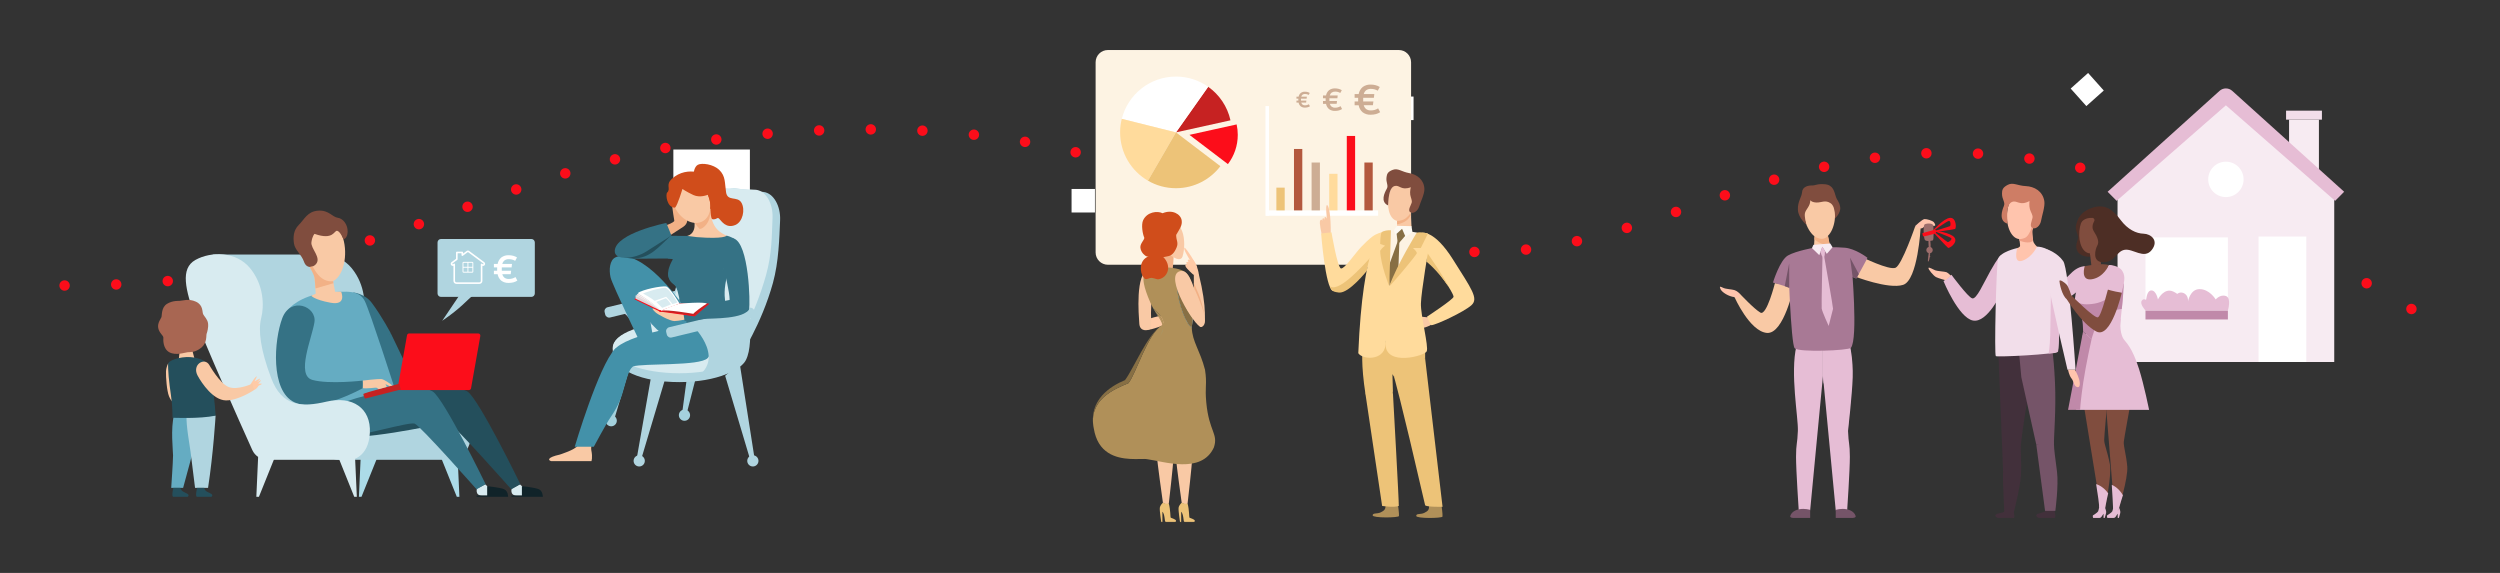 <?xml version="1.0" encoding="UTF-8"?>
<svg width="2400px" height="550px" viewBox="0 0 2400 550" version="1.1" xmlns="http://www.w3.org/2000/svg" xmlns:xlink="http://www.w3.org/1999/xlink">
    <rect x="0" y="0" width="2400" height="550" fill="#333333" stroke="none"/>
    <title>frise-investissement-locatif</title>
    <defs>
        <polygon id="path-1" points="0 453.27 2285.039 453.27 2285.039 0 0 0"></polygon>
    </defs>
    <g id="frise-investissement-locatif" stroke="none" stroke-width="1" fill="none" fill-rule="evenodd">
        <g id="Group-248" transform="translate(57, 48)">
            <path d="M5,226.103 C362.209,226.103 416.186,76.216 779.601,76.216 C1076.873,76.216 1149.489,203.889 1385.901,193.263 C1621.124,182.691 1765.994,-52.876 2280.039,261.914" id="Stroke-1" stroke="#FC0D1A" stroke-width="10" stroke-linecap="round" stroke-dasharray="0,49.584"></path>
            <polygon id="Fill-3" fill="#FFFFFF" points="1930.847 37.005 1947.58 22.055 1962.628 38.897 1945.895 53.847"></polygon>
            <polygon id="Fill-4" fill="#FFFFFF" points="589.422 147.865 662.897 147.865 662.897 95.546 589.422 95.546"></polygon>
            <polygon id="Fill-5" fill="#FFFFFF" points="1277.574 67.276 1300.013 67.276 1300.013 44.691 1277.574 44.691"></polygon>
            <polygon id="Fill-6" fill="#FFFFFF" points="971.703 155.991 994.142 155.991 994.142 133.406 971.703 133.406"></polygon>
            <polygon id="Fill-7" fill="#F7EBF2" points="2140.511 115.194 2169.158 115.194 2169.158 66.865 2140.511 66.865"></polygon>
            <polygon id="Fill-8" fill="#F2DEEA" points="2137.627 66.865 2172.04 66.865 2172.04 58.227 2137.627 58.227"></polygon>
            <g id="Group-247">
                <path d="M2183.867,142.989 L2086.572,53.089 C2082.726,49.536 2076.983,49.536 2073.137,53.089 L1975.842,142.989 L1975.842,299.501 L2183.867,299.501 L2183.867,142.989 Z" id="Fill-9" fill="#F7EBF2"></path>
                <path d="M2184.725,144.815 L2079.854,53.099 L1974.984,144.815 L1966.318,136.087 L2073.866,39.134 C2077.295,36.135 2082.414,36.135 2085.843,39.134 L2193.391,136.087 L2184.725,144.815 Z" id="Fill-11" fill="#E6BDD5"></path>
                <path d="M2096.842,124.21 C2096.842,133.592 2089.237,141.197 2079.855,141.197 C2070.473,141.197 2062.868,133.592 2062.868,124.21 C2062.868,114.828 2070.473,107.223 2079.855,107.223 C2089.237,107.223 2096.842,114.828 2096.842,124.21" id="Fill-13" fill="#FFFFFF"></path>
                <mask id="mask-2" fill="white">
                    <use xlink:href="#path-1"></use>
                </mask>
                <g id="Clip-16"></g>
                <polygon id="Fill-15" fill="#FFFFFF" mask="url(#mask-2)" points="2002.666 250.033 2081.77 250.033 2081.77 179.904 2002.666 179.904"></polygon>
                <polygon id="Fill-17" fill="#FFFFFF" mask="url(#mask-2)" points="2111.191 299.501 2157.043 299.501 2157.043 179.073 2111.191 179.073"></polygon>
                <polygon id="Fill-18" fill="#C089A9" mask="url(#mask-2)" points="2002.666 258.697 2081.77 258.697 2081.77 250.034 2002.666 250.034"></polygon>
                <path d="M2079.854,236.172 C2074.276,234.308 2070.081,239.49 2070.081,239.49 C2070.081,239.49 2064.177,229.41 2054.39,229.569 C2045.458,229.714 2043.482,241.404 2043.482,241.404 C2043.482,241.404 2044.321,235.017 2038.697,233.142 C2035.435,232.055 2033.156,234.157 2033.156,234.157 C2030.711,232.378 2028.172,231.066 2025.951,231.006 C2018.81,230.812 2014.614,239.49 2014.614,239.49 C2014.614,239.49 2013.045,230.579 2008.089,230.812 C2005.645,230.927 2003.938,234.193 2003.312,239.365 C2003.145,240.736 2001.098,237.594 1998.999,240.833 C1996.988,243.939 2002.667,250.033 2002.667,250.033 L2081.771,250.033 C2081.771,250.033 2085.432,238.036 2079.854,236.172" id="Fill-19" fill="#E6BDD5" mask="url(#mask-2)"></path>
                <polygon id="Fill-20" fill="#F9C9A5" mask="url(#mask-2)" points="1697.494 176.776 1700.019 189.291 1684.369 189.801 1685.041 177.923"></polygon>
                <path d="M1646.945,223.795 C1646.945,223.795 1638.971,255.422 1633.03,252.122 C1627.091,248.821 1613.173,233.916 1613.173,233.916 L1608.113,237.216 C1608.113,237.216 1622.634,270.053 1639.136,271.594 C1655.637,273.134 1665.226,226.436 1665.226,226.436 L1646.945,223.795 Z" id="Fill-21" fill="#F9C9A5" mask="url(#mask-2)"></path>
                <path d="M1729.84,198.528 C1729.84,198.528 1756.701,211.805 1762.783,209.024 C1768.864,206.244 1781.658,169.041 1781.658,169.041 L1786.813,170.734 C1786.813,170.734 1784.164,220.964 1769.972,225.468 C1755.782,229.972 1723.205,217.265 1723.205,217.265 L1729.84,198.528 Z" id="Fill-22" fill="#F9C9A5" mask="url(#mask-2)"></path>
                <path d="M1684.369,189.801 C1684.369,189.801 1667.453,192.806 1659.527,197.198 C1651.599,201.589 1645.068,223.215 1645.068,223.215 L1661.849,228.397 L1720.077,217.359 L1725.034,219.386 C1725.034,219.386 1736.003,199.68 1735.733,199.451 C1734.899,198.743 1723.907,190.626 1713.996,189.801 C1704.085,188.976 1698.565,189.539 1698.565,189.539 L1692.382,188.62 L1684.369,189.801 Z" id="Fill-23" fill="#A87995" mask="url(#mask-2)"></path>
                <path d="M1693.028,285.964 L1693.028,313.004 L1705.303,441.886 L1716.285,441.886 C1716.285,441.886 1718.864,403.633 1718.864,390.603 C1718.864,377.574 1717.57,378.441 1717.098,365.63 C1716.627,352.817 1724.692,310.315 1718.454,284.008 C1712.623,281.806 1693.028,285.964 1693.028,285.964" id="Fill-24" fill="#E6BDD5" mask="url(#mask-2)"></path>
                <path d="M1705.303,441.507 L1705.303,449.238 L1720.897,449.238 C1720.897,449.238 1724.888,449.315 1724.434,447.435 C1723.979,445.557 1721.804,442.111 1716.091,440.937 C1710.379,439.762 1705.303,441.507 1705.303,441.507" id="Fill-25" fill="#755468" mask="url(#mask-2)"></path>
                <path d="M1693.028,285.964 L1693.028,313.004 L1680.755,441.886 L1669.773,441.886 C1669.773,441.886 1667.194,403.633 1667.194,390.603 C1667.194,377.574 1668.488,378.441 1668.96,365.63 C1669.431,352.817 1661.366,310.315 1667.604,284.008 C1673.435,281.806 1693.028,285.964 1693.028,285.964 M1712.288,284.049 C1712.288,284.049 1712.569,288.538 1706.08,297.08 C1699.59,305.621 1693.174,310.108 1693.101,311.556 C1693.028,313.005 1693.705,320.108 1693.705,320.108 C1693.705,320.108 1702.835,317.203 1709.184,327.772 C1715.533,338.341 1717.098,365.631 1717.098,365.631 C1717.098,365.631 1721.033,331.245 1721.597,314.307 C1722.162,297.368 1718.777,282.601 1718.777,282.601 L1712.288,284.049 Z" id="Combined-Shape" fill="#E6BDD5" mask="url(#mask-2)"></path>
                <path d="M1680.755,441.507 L1680.755,449.238 L1665.161,449.238 C1665.161,449.238 1661.17,449.315 1661.624,447.435 C1662.078,445.557 1664.253,442.111 1669.965,440.937 C1675.679,439.762 1680.755,441.507 1680.755,441.507" id="Fill-27" fill="#755468" mask="url(#mask-2)"></path>
                <path d="M1720.61,206.917 C1720.61,206.917 1726.894,277.062 1719.904,285.877 C1717.787,288.55 1669.542,290.502 1665.874,286.271 C1662.206,282.036 1659.527,201.308 1659.527,201.308 L1721.735,194.905 L1720.61,206.917 Z" id="Fill-29" fill="#A87995" mask="url(#mask-2)"></path>
                <path d="M1674.55,157.049 C1675.869,170.133 1683.849,182.102 1692.12,181.268 C1700.388,180.434 1705.818,167.112 1704.498,154.028 C1703.177,140.944 1695.608,133.052 1687.34,133.886 C1679.07,134.72 1673.231,143.965 1674.55,157.049" id="Fill-30" fill="#F9C9A5" mask="url(#mask-2)"></path>
                <path d="M1697.823,178.407 C1697.823,178.407 1695.646,181.184 1692.12,181.269 C1688.593,181.354 1684.985,178.922 1684.985,178.922 L1684.821,181.802 C1684.821,181.802 1688.01,184.566 1691.688,185.893 C1695.365,187.22 1699.469,186.564 1699.469,186.564 L1697.823,178.407 Z" id="Fill-31" fill="#F2B186" mask="url(#mask-2)"></path>
                <path d="M1680.87,144.184 C1680.87,144.184 1682.103,146.261 1686.871,146.423 C1691.641,146.585 1695.354,143.606 1700.445,147.145 C1705.535,150.684 1704.506,161.831 1704.506,161.831 C1704.506,161.831 1710.484,156.345 1709.561,150.764 C1708.638,145.184 1706.724,144.929 1705.306,140.423 C1703.89,135.917 1702.836,129.6 1695.085,128.9 C1687.336,128.2 1686.129,130.145 1682.42,130.054 C1678.713,129.963 1673.358,131.302 1672.995,136.395 C1672.63,141.489 1668.526,145.469 1668.999,153.499 C1669.475,161.529 1677.162,167.711 1677.162,167.711 C1677.162,167.711 1674.934,160.151 1675.767,156.524 C1676.602,152.898 1681.053,149.789 1680.87,144.184" id="Fill-32" fill="#804D3E" mask="url(#mask-2)"></path>
                <path d="M1781.659,168.889 C1781.659,168.889 1788.421,162.403 1790.574,162.313 C1792.724,162.223 1798.463,163.754 1799.692,165.601 C1800.921,167.448 1801.638,168.889 1799.282,168.889 C1796.924,168.889 1794.876,167.268 1792.416,168.078 C1789.958,168.889 1789.856,171.411 1786.475,171.321 C1783.094,171.231 1781.659,168.889 1781.659,168.889" id="Fill-33" fill="#FFC4AD" mask="url(#mask-2)"></path>
                <polygon id="Fill-34" fill="#755468" mask="url(#mask-2)" points="1721.478 217.93 1719.064 199.281 1727.425 215.072 1725.034 219.386"></polygon>
                <polygon id="Fill-35" fill="#755468" mask="url(#mask-2)" points="1660.629 228.397 1660.629 204.857 1656.334 226.693"></polygon>
                <path d="M1613.119,236.831 L1613.173,233.915 C1613.173,233.915 1610.753,231.33 1608.113,230.505 C1605.474,229.68 1600.138,229.588 1597.442,228.397 C1594.747,227.205 1593.316,226.16 1594.582,229.351 C1595.848,232.54 1602.614,236.721 1608.113,237.216 C1612.404,239.635 1613.119,236.831 1613.119,236.831" id="Fill-36" fill="#FFC4AD" mask="url(#mask-2)"></path>
                <polygon id="Fill-37" fill="#F7EBF2" mask="url(#mask-2)" points="1700.019 185.733 1683.853 187.053 1682.484 190.162 1689.529 196.953 1692.433 188.926 1696.724 195.689 1702.279 189.352"></polygon>
                <path d="M1694.984,192.945 C1694.984,192.945 1694.869,199.895 1693.547,199.73 C1692.228,199.566 1690.678,193.78 1690.678,193.78 L1692.434,188.925 L1694.984,192.945 Z" id="Fill-38" fill="#E6BDD5" mask="url(#mask-2)"></path>
                <path d="M1694.318,198.774 C1694.318,198.774 1702.938,247.446 1702.719,248.436 C1702.5,249.427 1698.521,264.938 1698.521,264.938 C1698.521,264.938 1692.158,250.967 1691.829,248.217 C1691.498,245.467 1692.568,198.774 1692.568,198.774 L1694.318,198.774 Z" id="Fill-39" fill="#E6BDD5" mask="url(#mask-2)"></path>
                <path d="M1947.828,211.365 L1944.32,207.53 C1944.32,207.53 1938.698,207.453 1932.647,212.929 C1926.597,218.406 1920.069,226.094 1920.069,226.094 L1928.797,238.207 L1937.663,231.496 L1951.568,217.525 L1947.828,211.365 Z" id="Fill-40" fill="#E6BDD5" mask="url(#mask-2)"></path>
                <path d="M1863.71,197.015 C1863.71,197.015 1860.758,199.65 1853.828,212.025 C1846.896,224.401 1840.461,239.582 1836.335,238.426 C1832.212,237.272 1816.369,215.781 1816.369,215.781 L1808.78,221.937 C1808.78,221.937 1823.205,257.073 1837.066,259.714 C1850.928,262.352 1864.55,232.652 1864.55,232.652 L1863.71,197.015 Z" id="Fill-41" fill="#E6BDD5" mask="url(#mask-2)"></path>
                <path d="M1943.917,343.738 L1959.832,441.696 L1963.533,440.567 C1963.533,440.567 1970.519,409.071 1968.459,397.606 C1966.4,386.141 1962.89,378.44 1963.018,374.147 C1963.147,369.856 1965.703,341.57 1965.703,341.57 L1944.262,344.675 L1943.917,343.738 Z" id="Fill-42" fill="#804D3E" mask="url(#mask-2)"></path>
                <path d="M1963.684,439.448 C1963.684,439.448 1965.427,442.385 1964.787,444.754 C1964.148,447.126 1963.554,449.238 1963.554,449.238 L1962.411,449.238 L1962.411,445.168 C1962.411,445.168 1961.452,446.403 1960.903,447.382 C1960.355,448.361 1959.67,449.238 1958.299,449.238 L1952.45,449.238 C1952.45,449.238 1951.582,447.151 1952.45,446.61 C1953.318,446.068 1956.54,444.137 1957.225,442.823 C1957.911,441.51 1958.828,434.338 1959.742,434.161 C1960.656,433.984 1960.955,437.196 1961.16,437.659 C1961.366,438.123 1961.727,439.49 1961.727,439.49 L1963.684,439.448 Z" id="Fill-43" fill="#E6BDD5" mask="url(#mask-2)"></path>
                <path d="M1977.275,439.448 C1977.275,439.448 1979.018,442.385 1978.379,444.754 C1977.739,447.126 1977.145,449.238 1977.145,449.238 L1976.003,449.238 L1976.003,445.168 C1976.003,445.168 1975.043,446.403 1974.495,447.382 C1973.946,448.361 1973.261,449.238 1971.89,449.238 L1966.041,449.238 C1966.041,449.238 1965.173,447.151 1966.041,446.61 C1966.909,446.068 1970.131,444.137 1970.816,442.823 C1971.502,441.51 1972.42,434.338 1973.333,434.161 C1974.247,433.984 1974.546,437.196 1974.751,437.659 C1974.957,438.123 1975.318,439.49 1975.318,439.49 L1977.275,439.448 Z" id="Fill-44" fill="#E6BDD5" mask="url(#mask-2)"></path>
                <path d="M1958.207,438.959 C1958.207,438.959 1958.078,435.033 1957.325,430.197 C1956.572,425.36 1955.282,416.741 1955.282,416.741 C1955.282,416.741 1961.734,418.334 1966.842,425.56 C1964.96,433.589 1963.724,441.32 1963.724,441.32 L1958.207,438.959 Z" id="Fill-45" fill="#E6BDD5" mask="url(#mask-2)"></path>
                <path d="M1964.966,344.33 L1972.649,439.989 L1976.36,442.01 C1976.36,442.01 1986.166,411.368 1985.155,399.745 C1984.143,388.124 1981.347,380.102 1981.863,375.844 C1982.38,371.586 1987.486,343.688 1987.486,343.688 L1964.917,344.478 L1964.966,344.33 Z" id="Fill-46" fill="#804D3E" mask="url(#mask-2)"></path>
                <path d="M1971.563,440.067 C1971.563,440.067 1971.432,435.947 1971.12,431.056 C1970.809,426.167 1970.305,417.456 1970.305,417.456 C1970.305,417.456 1976.584,419.695 1981.014,427.406 C1978.413,435.209 1976.482,442.777 1976.482,442.777 L1971.563,440.067 Z" id="Fill-47" fill="#E6BDD5" mask="url(#mask-2)"></path>
                <path d="M1942.476,273.921 L1935.995,345.498 L2006.15,345.498 C2006.15,345.498 2001.286,321.446 1996.518,306.377 C1989.586,284.476 1983.716,280.755 1981.515,277.254 C1977.107,270.242 1978.928,258.036 1978.928,258.036 L1942.476,273.921 Z" id="Fill-48" fill="#E6BDD5" mask="url(#mask-2)"></path>
                <path d="M1938.895,160.831 C1938.895,160.831 1935.378,167.084 1935.763,170.994 C1936.148,174.904 1938.086,177.769 1937.943,180.203 C1937.801,182.636 1934.109,189.113 1938.049,194.201 C1941.988,199.288 1949.796,198.392 1949.796,198.392 L1950.124,184.478 C1950.124,184.478 1943.578,162.838 1943.687,162.445 C1943.796,162.053 1938.895,160.831 1938.895,160.831" id="Fill-49" fill="#4D2E25" mask="url(#mask-2)"></path>
                <path d="M1939.85,169.504 C1937.327,181.025 1940.791,193.452 1948.072,195.047 C1955.354,196.641 1963.695,186.8 1966.219,175.28 C1968.742,163.759 1964.492,154.922 1957.21,153.327 C1949.929,151.732 1942.373,157.983 1939.85,169.504" id="Fill-50" fill="#804D3E" mask="url(#mask-2)"></path>
                <polygon id="Fill-51" fill="#804D3E" mask="url(#mask-2)" points="1949.003 192.006 1950.746 207.114 1960.029 206.042 1958.112 189.42"></polygon>
                <path d="M1949.36,195.099 C1949.36,195.099 1952.597,194.697 1954.607,193.316 C1956.616,191.936 1957.86,188.093 1957.86,188.093 L1958.553,191.585 L1959.104,198.028 L1949.531,196.58 L1949.36,195.099 Z" id="Fill-52" fill="#804D3E" mask="url(#mask-2)"></path>
                <path d="M1951.738,161.18 C1953.274,161.265 1954.17,162.924 1953.429,164.273 C1952.072,166.741 1950.794,170.569 1953.077,174.066 C1956.839,179.827 1958.342,184.39 1956.441,187.677 C1954.539,190.963 1950.885,203.844 1962.251,203.744 C1973.617,203.644 1974.627,193.216 1982.64,191.818 C1990.652,190.419 2001.337,201.251 2008.61,192.046 C2015.884,182.84 2007.789,176.506 2000.812,176.344 C1993.834,176.182 1985.647,172.362 1978.801,163.188 C1971.954,154.015 1964.166,146.844 1950.876,151.719 C1937.586,156.594 1937.663,164.906 1937.663,164.906 L1940.901,165.784 C1940.901,165.784 1943.434,160.724 1951.738,161.18" id="Fill-53" fill="#4D2E25" mask="url(#mask-2)"></path>
                <path d="M1950.91,277.625 C1950.91,277.625 1945.529,301.588 1942.951,318.909 C1940.373,336.233 1939.857,345.497 1939.857,345.497 L1928.325,345.497 L1942.744,270.241 L1950.91,277.625 Z" id="Fill-54" fill="#C089A9" mask="url(#mask-2)"></path>
                <path d="M1939.03,224.022 C1939.03,224.022 1932.794,237.287 1935.812,244.059 C1938.83,250.831 1941.767,255.253 1942.787,258.846 C1943.808,262.438 1944.089,266.604 1944.089,266.604 L1954.44,273.513 C1954.44,273.513 1976.141,273.609 1976.494,273.865 C1976.848,274.119 1977.736,269.312 1977.736,269.312 L1980.945,238.937 L1979.693,220.246 C1979.693,220.246 1978.929,211.499 1974.316,208.866 C1972.059,207.579 1970.949,207.06 1968.898,206.679 C1966.847,206.299 1939.03,224.022 1939.03,224.022" id="Fill-55" fill="#E6BDD5" mask="url(#mask-2)"></path>
                <path d="M1934.999,240.136 C1934.999,240.136 1938.111,246.137 1953.806,243.454 C1969.501,240.773 1980.085,226.094 1980.085,226.094 L1981.812,223.617 C1981.995,226.353 1980.8,240.309 1980.512,243.038 L1979.924,248.604 C1979.924,248.604 1967.222,249.624 1960.72,256.675 C1954.218,263.724 1950.91,277.625 1950.91,277.625 L1942.744,270.242 C1942.744,270.242 1942.998,257.607 1939.866,252.957 C1936.733,248.308 1934.973,243.871 1934.999,240.136" id="Fill-56" fill="#C089A9" mask="url(#mask-2)"></path>
                <path d="M1944.32,207.53 C1944.32,207.53 1939.77,222 1951.287,220.067 C1962.804,218.137 1967.562,206.413 1967.562,206.413 C1967.562,206.413 1963.587,205.355 1957.968,205.669 C1952.349,205.986 1944.32,207.53 1944.32,207.53" id="Fill-57" fill="#804D3E" mask="url(#mask-2)"></path>
                <path d="M1865.947,415.514 C1865.824,411.358 1865.841,407.376 1865.935,403.649 L1861.073,281.639 L1872.554,280.245 L1872.533,280.65 L1892.606,279.668 L1892.981,314.239 C1893.374,311.356 1885.943,352.51 1882.983,379.363 C1882.588,382.946 1883.787,395.881 1883.079,408.25 C1882.372,420.62 1876.091,444.391 1876.091,444.391 L1867.223,444.952 C1867.223,444.952 1866.385,430.537 1865.947,415.514" id="Fill-58" fill="#42303B" mask="url(#mask-2)"></path>
                <path d="M1876.041,443.123 C1876.041,443.123 1877.771,449.101 1876.041,449.195 C1874.311,449.289 1860.837,449.195 1860.837,449.195 C1860.837,449.195 1857.54,447.882 1858.777,446.18 C1860.014,444.479 1867.168,444.435 1867.005,442.979 C1867.76,441.649 1876.041,443.123 1876.041,443.123" id="Fill-59" fill="#42303B" mask="url(#mask-2)"></path>
                <path d="M1915.342,442.423 C1915.342,442.423 1917.084,449.101 1915.354,449.195 C1913.624,449.289 1900.15,449.195 1900.15,449.195 C1900.15,449.195 1896.854,447.881 1898.091,446.179 C1899.326,444.479 1906.693,443.877 1906.528,442.423 C1907.283,441.092 1915.342,442.423 1915.342,442.423" id="Fill-60" fill="#42303B" mask="url(#mask-2)"></path>
                <path d="M1897.832,378.85 L1906.268,442.424 L1916.124,442.424 C1916.124,442.424 1919.396,418.282 1917.723,404.807 C1916.051,391.332 1914.829,383.589 1914.829,378.85 C1914.829,374.111 1897.832,378.85 1897.832,378.85" id="Fill-61" fill="#755468" mask="url(#mask-2)"></path>
                <path d="M1912.124,280.002 C1912.124,280.002 1914.467,291.117 1915.777,318.922 C1917.028,345.468 1914.468,372.129 1914.829,378.849 L1897.832,378.849 L1883.467,314.039 L1880.286,279.815 L1912.124,280.002 Z" id="Fill-62" fill="#755468" mask="url(#mask-2)"></path>
                <path d="M1898.467,188.744 C1898.467,188.744 1912.231,188.579 1916.124,200.998 C1920.017,213.419 1920.432,286.863 1918.199,289.564 C1915.967,292.264 1860.614,294.964 1858.994,293.883 C1857.375,292.804 1859.373,208.29 1861.073,200.998 C1862.774,193.709 1879.555,190.148 1879.555,190.148 L1898.467,188.744 Z" id="Fill-63" fill="#F2DEEA" mask="url(#mask-2)"></path>
                <path d="M1898.734,158.635 C1897.069,171.213 1889.015,182.516 1881.065,181.464 C1873.116,180.412 1868.28,167.402 1869.945,154.824 C1871.61,142.246 1879.145,134.863 1887.093,135.915 C1895.043,136.967 1900.399,146.057 1898.734,158.635" id="Fill-64" fill="#FFC4AD" mask="url(#mask-2)"></path>
                <path d="M1891.312,145.008 C1891.312,145.008 1890.738,149.536 1891.717,152.807 C1892.695,156.079 1894.635,158.42 1894.24,160.973 C1893.845,163.526 1890.825,169.364 1894.126,170.916 C1897.427,172.469 1901.672,168.562 1902.433,163.893 C1903.195,159.223 1906.416,150.19 1905.545,144.986 C1903.951,135.464 1895.864,131.015 1887.817,130.657 C1879.77,130.299 1875.613,126.747 1870.494,129.412 C1865.374,132.076 1864.983,134.454 1864.929,137.712 C1864.829,143.767 1868.388,145.868 1866.658,149.961 C1864.927,154.053 1861.569,164.164 1870.263,166.774 C1869.314,155.622 1869.88,147.536 1874.736,145.783 C1879.592,144.03 1881.764,149.995 1891.312,145.008" id="Fill-65" fill="#CE7D65" mask="url(#mask-2)"></path>
                <path d="M1881.309,180.367 C1881.309,180.367 1882.37,186.252 1882.272,187.896 C1882.172,189.54 1879.554,190.147 1879.554,190.147 C1879.554,190.147 1875.136,205.652 1884.684,202.2 C1894.233,198.747 1898.467,188.744 1898.467,188.744 C1898.467,188.744 1895.392,185.845 1894.926,183.595 C1894.184,180.008 1893.57,172.609 1893.57,172.609 L1881.309,180.367 Z" id="Fill-66" fill="#FFC4AD" mask="url(#mask-2)"></path>
                <path d="M1881.506,181.508 C1881.506,181.508 1885.795,181.676 1888.501,179.311 C1891.206,176.946 1893.464,170.477 1893.464,170.477 L1894.784,171.15 C1894.784,171.15 1893.302,173.999 1894.723,182.75 C1891.849,187.156 1881.753,183.025 1881.753,183.025 L1881.506,181.508 Z" id="Fill-67" fill="#EFA087" mask="url(#mask-2)"></path>
                <path d="M1918.726,225.409 L1912.013,221.937 C1912.013,221.937 1911.556,262.202 1911.196,273.902 C1910.836,285.603 1909.645,291.366 1909.645,291.366 C1909.645,291.366 1917.796,291.273 1918.726,289.473 C1919.656,287.673 1921.216,244.554 1918.726,225.409" id="Fill-68" fill="#E6BDD5" mask="url(#mask-2)"></path>
                <path d="M1908.362,191.395 C1908.362,191.395 1918.109,194.601 1923.701,202.702 C1929.293,210.804 1935.531,306.942 1935.531,306.942 L1927.788,306.942 C1927.788,306.942 1911.734,238.972 1908.362,219.189 C1904.989,199.404 1908.362,191.395 1908.362,191.395" id="Fill-69" fill="#F2DEEA" mask="url(#mask-2)"></path>
                <path d="M1934.849,306.942 C1934.849,306.942 1937.478,311.121 1938.841,315.753 C1940.204,320.384 1939.912,324.625 1936.845,323.55 C1933.778,322.475 1933.973,318.178 1931.636,315.33 C1929.299,312.483 1928.326,306.942 1928.326,306.942 L1934.849,306.942 Z" id="Fill-70" fill="#FFC4AD" mask="url(#mask-2)"></path>
                <path d="M1815.945,216.785 C1815.945,216.785 1813.025,213.821 1811.541,213.271 C1810.056,212.721 1802.795,212.281 1800.814,211.511 C1798.835,210.74 1794.544,207.992 1794.325,209.311 C1794.104,210.63 1799.11,216.737 1801.586,218.001 C1804.059,219.266 1810.735,221.009 1810.735,221.009 L1815.945,216.785 Z" id="Fill-71" fill="#FFC4AD" mask="url(#mask-2)"></path>
                <path d="M1979.895,232.981 C1979.895,232.981 1969.714,277.635 1955.498,270.242 C1941.283,262.848 1927.092,239.251 1927.092,239.251 L1931.382,235.456 C1931.382,235.456 1953.493,257.715 1956.958,256.651 C1960.424,255.588 1967.562,226.094 1967.562,226.094 L1979.895,232.981 Z" id="Fill-72" fill="#804D3E" mask="url(#mask-2)"></path>
                <path d="M1931.382,235.456 C1931.382,235.456 1928.989,227.618 1927.092,225.391 C1925.194,223.162 1919.979,219.637 1920.07,221.937 C1920.161,224.235 1922.472,235.704 1927.092,239.251 C1931.712,242.799 1931.382,235.456 1931.382,235.456" id="Fill-73" fill="#804D3E" mask="url(#mask-2)"></path>
                <path d="M1967.562,206.414 C1967.562,206.414 1976.897,206.414 1980.473,212.19 C1984.048,217.966 1981.875,223.63 1979.895,232.981 C1971.149,231.662 1965.044,229.571 1965.044,229.571 L1967.036,207.53 L1967.562,206.414 Z" id="Fill-74" fill="#E6BDD5" mask="url(#mask-2)"></path>
                <path d="M1006.593,-0 L1285.835,-0 C1292.354,-0 1297.638,5.284 1297.638,11.803 L1297.638,194.357 C1297.638,200.875 1292.354,206.16 1285.835,206.16 L1006.593,206.16 C1000.074,206.16 994.79,200.875 994.79,194.357 L994.79,11.803 C994.79,5.284 1000.074,-0 1006.593,-0" id="Fill-75" fill="#FDF3E3" mask="url(#mask-2)"></path>
                <path d="M1053.794,391.732 C1053.582,391.759 1059.235,434.405 1059.394,434.549 C1060.977,435.969 1063.736,436.719 1065.06,435.398 C1065.231,435.227 1069.547,394.55 1069.307,394.518 C1064.654,393.891 1058.279,391.202 1053.794,391.732" id="Fill-76" fill="#F9C9A5" mask="url(#mask-2)"></path>
                <path d="M1059.394,434.549 C1059.394,434.549 1061.468,436.046 1065.06,435.398 C1066.727,441.519 1066.467,448.732 1066.875,448.976 C1067.282,449.217 1071.726,450.473 1071.985,451.813 C1072.245,453.149 1070.948,453.27 1069.504,453.27 L1062.723,453.27 C1062.053,453.27 1061.488,452.729 1061.401,452 C1061.189,450.213 1060.753,447.007 1060.209,445.531 C1059.431,443.423 1058.912,443.303 1058.912,443.303 L1058.912,453.27 L1057.802,453.27 C1057.802,453.27 1056.061,442.004 1056.431,439.451 C1056.802,436.898 1059.394,434.549 1059.394,434.549" id="Fill-77" fill="#EDC378" mask="url(#mask-2)"></path>
                <path d="M1058.258,195.254 C1056.683,191.741 1065.239,196.935 1069.508,197.263 C1070.027,197.303 1068.955,211.232 1068.437,211.192 C1064.953,210.924 1056.77,214.035 1058.794,211.459 C1059.894,210.059 1060.729,200.768 1058.258,195.254" id="Fill-78" fill="#F2B186" mask="url(#mask-2)"></path>
                <path d="M1072.253,394.885 C1072.041,394.909 1077.257,434.405 1077.416,434.55 C1079,435.969 1081.758,436.719 1083.082,435.399 C1083.253,435.227 1087.568,394.55 1087.329,394.518 C1082.676,393.891 1076.738,394.352 1072.253,394.885" id="Fill-79" fill="#F9C9A5" mask="url(#mask-2)"></path>
                <path d="M1044.106,268.469 C1048.155,269.238 1060.72,263.693 1066.249,261.995 C1072.488,260.082 1066.542,254.763 1059.642,254.674 C1031.784,259.675 1037.556,267.226 1044.106,268.469" id="Fill-80" fill="#FFCAA6" mask="url(#mask-2)"></path>
                <path d="M1045.669,210.522 C1032.698,214.437 1036.187,254.661 1036.741,262.787 C1037.277,270.644 1044.865,269.452 1047.142,267.845 C1048.839,264.405 1047.872,255.887 1047.946,252.442 C1048.348,233.692 1051.351,211.001 1045.669,210.522" id="Fill-81" fill="#F9C9A5" mask="url(#mask-2)"></path>
                <path d="M1041.339,216.459 C1045.48,207.92 1064.374,206.95 1076.428,210.968 C1089.062,215.179 1087.455,232.173 1088.794,239.004 C1089.304,241.606 1089.304,244.995 1089.032,248.884 C1087.039,235.044 1075.384,224.017 1072.633,225.566 C1074.196,245.924 1082.488,264.528 1087.11,266.537 L1087.11,266.537 L1087.111,266.524 C1087.512,280.016 1095.06,288.346 1099.822,306.994 C1100.902,314.233 1100.831,318.032 1100.675,322.038 L1100.647,322.748 C1100.495,326.555 1100.324,330.736 1101.026,338.334 C1103.63,366.51 1112.812,368.2 1108.303,381.593 C1096.427,407.546 1059.667,394.834 1044.374,392.843 C1042.947,392.53 1040.446,392.589 1037.286,392.65 C1026.392,392.862 1007.677,393.071 998.173,377.835 L998.173,377.835 L997.916,377.414 C995.7,373.728 994.011,369.164 993.079,363.514 C987.213,335.789 1013.035,325.344 1026.294,319.853 C1033.928,310.209 1044.748,272.13 1058.705,264.094 C1058.661,262.567 1057.925,260.865 1056.796,258.901 C1055.162,256.057 1052.714,252.655 1050.535,248.822 C1050.582,248.81 1050.668,248.815 1050.716,248.805 C1051.578,250.212 1052.7,251.962 1052.946,252.308 C1057.354,258.669 1058.486,258.849 1060.015,262.802 L1060.003,262.626 L1060.003,262.626 L1059.955,262.152 C1059.329,256.749 1056.607,254.652 1051.339,248.758 C1051.124,248.747 1050.917,248.764 1050.716,248.805 C1050.277,248.092 1049.925,247.557 1049.829,247.555 C1049.024,246.084 1048.236,244.519 1047.499,242.843 C1040.284,226.433 1039.986,219.248 1041.339,216.459 Z" id="Combined-Shape" fill="#B09059" mask="url(#mask-2)"></path>
                <path d="M1049.96,247.793 C1050.156,248.148 1050.353,248.5 1050.55,248.844 L1050.573,248.838 C1050.367,248.493 1050.163,248.144 1049.96,247.793" id="Fill-83" fill="#80CFD4" mask="url(#mask-2)"></path>
                <path d="M1052.946,252.308 C1057.633,259.072 1057.946,258.759 1059.642,263.513 C1059.839,265.206 1059.785,266.591 1059.544,267.869 C1060.003,266.077 1060.195,264.223 1059.955,262.153 C1059.329,256.75 1056.607,254.653 1051.339,248.759 C1051.124,248.748 1050.917,248.764 1050.716,248.805 C1051.578,250.211 1052.766,252.299 1052.946,252.308" id="Fill-84" fill="#B09059" mask="url(#mask-2)"></path>
                <path d="M1050.55,248.844 C1052.861,252.876 1055.214,256.144 1056.796,258.901 C1055.189,256.01 1052.804,252.581 1050.573,248.838 L1050.55,248.844 Z" id="Fill-85" fill="#80CFD4" mask="url(#mask-2)"></path>
                <path d="M1058.705,264.094 C1058.661,262.567 1057.925,260.864 1056.796,258.9 C1057.92,260.92 1058.664,262.677 1058.705,264.094" id="Fill-86" fill="#6DC4C6" mask="url(#mask-2)"></path>
                <path d="M1026.294,319.852 C1033.928,310.209 1044.748,272.13 1058.705,264.094 C1044.748,272.13 1030.602,307.287 1022.968,316.93 C1009.709,322.421 987.213,335.79 993.079,363.513 C987.213,335.79 1013.035,325.343 1026.294,319.852" id="Fill-87" fill="#876F44" mask="url(#mask-2)"></path>
                <path d="M1049.821,247.553 C1049.867,247.633 1049.914,247.713 1049.96,247.793 C1049.916,247.713 1049.872,247.635 1049.828,247.555 L1049.821,247.553 Z" id="Fill-88" fill="#6DC4C6" mask="url(#mask-2)"></path>
                <path d="M1059.544,267.869 C1058.904,270.365 1057.742,272.747 1056.472,275.433 C1057.91,272.39 1059.078,270.336 1059.544,267.869" id="Fill-89" fill="#6DC4C6" mask="url(#mask-2)"></path>
                <path d="M1050.715,248.805 C1050.278,248.092 1049.925,247.557 1049.828,247.555 C1049.871,247.635 1049.915,247.714 1049.959,247.793 C1050.162,248.144 1050.348,248.499 1050.554,248.844 C1050.601,248.832 1050.667,248.815 1050.715,248.805" id="Fill-90" fill="#6DC4C6" mask="url(#mask-2)"></path>
                <path d="M1087.109,266.537 C1085.382,265.787 1083.142,262.717 1080.933,258.107 L1088.087,258.107 C1087.775,260.663 1087.431,263.317 1087.098,266.012 C1087.101,266.183 1087.105,266.352 1087.11,266.524 L1087.109,266.537" id="Fill-92" fill="#C3E8EB" mask="url(#mask-2)"></path>
                <path d="M1088.088,258.108 L1080.932,258.108 C1079.476,255.065 1078.032,251.353 1076.756,247.193 L1088.737,247.193 C1088.844,247.719 1088.938,248.251 1089.016,248.786 C1089.022,248.819 1089.026,248.852 1089.031,248.885 C1088.832,251.728 1088.486,254.84 1088.088,258.108" id="Fill-93" fill="#B4E5EB" mask="url(#mask-2)"></path>
                <path d="M1088.738,247.193 L1076.757,247.193 C1076.257,245.562 1075.784,243.863 1075.345,242.107 L1077.927,242.107 L1087.264,242.107 C1087.878,243.735 1088.382,245.437 1088.738,247.193" id="Fill-94" fill="#A7DDE5" mask="url(#mask-2)"></path>
                <path d="M1087.264,242.107 L1077.927,242.107 C1077.927,242.107 1078.743,233.266 1076.567,232.368 C1075.322,231.853 1074.077,231.412 1073.188,230.841 C1072.957,229.103 1072.769,227.341 1072.633,225.567 C1072.638,225.564 1072.643,225.561 1072.649,225.558 C1072.819,225.467 1073.023,225.422 1073.255,225.422 L1073.256,225.422 C1073.287,225.422 1073.319,225.422 1073.351,225.424 L1073.352,225.424 C1075.597,225.536 1080.32,229.532 1084.05,235.587 L1084.051,235.588 C1084.054,235.592 1084.056,235.596 1084.059,235.601 C1084.068,235.615 1084.078,235.631 1084.087,235.646 C1084.089,235.65 1084.092,235.655 1084.095,235.659 C1084.104,235.674 1084.113,235.689 1084.123,235.704 C1084.127,235.711 1084.132,235.719 1084.136,235.726 C1084.138,235.729 1084.139,235.731 1084.14,235.734 C1084.142,235.735 1084.142,235.737 1084.144,235.739 C1085.324,237.674 1086.401,239.817 1087.264,242.107" id="Fill-95" fill="#B4E5EB" mask="url(#mask-2)"></path>
                <path d="M1077.927,242.107 L1075.345,242.107 C1074.454,238.543 1073.709,234.751 1073.188,230.841 C1074.077,231.412 1075.322,231.853 1076.567,232.368 C1078.743,233.266 1077.927,242.107 1077.927,242.107" id="Fill-96" fill="#A7DDE5" mask="url(#mask-2)"></path>
                <path d="M1072.649,225.558 C1072.819,225.467 1073.023,225.422 1073.256,225.422 C1073.023,225.422 1072.819,225.467 1072.649,225.558 M1084.051,235.587 C1080.32,229.532 1075.597,225.536 1073.352,225.424 C1075.598,225.536 1080.321,229.532 1084.051,235.587 M1087.109,266.538 C1082.488,264.529 1074.196,245.924 1072.633,225.567 C1072.769,227.341 1072.957,229.103 1073.188,230.841 C1073.709,234.751 1074.454,238.543 1075.345,242.107 C1075.783,243.863 1076.257,245.562 1076.757,247.193 C1078.032,251.353 1079.476,255.065 1080.933,258.108 C1083.143,262.718 1085.382,265.788 1087.109,266.538 L1087.11,266.524 L1087.109,266.538" id="Fill-97" fill="#80CFD4" mask="url(#mask-2)"></path>
                <path d="M1072.633,225.567 C1074.195,245.924 1082.488,264.529 1087.109,266.538 L1087.11,266.524 C1087.105,266.353 1087.1,266.184 1087.097,266.013 C1087.855,259.873 1087.812,262.279 1088.168,257.208 C1081.188,249.189 1073.212,228.725 1072.633,225.567" id="Fill-98" fill="#876F44" mask="url(#mask-2)"></path>
                <path d="M1096.026,265.878 C1100.921,265.699 1101.562,246.415 1093.973,215.789 C1093.265,215.353 1091.243,214.914 1089.062,215.968 C1088.883,231.861 1090.777,266.071 1096.026,265.878" id="Fill-99" fill="#F9C9A5" mask="url(#mask-2)"></path>
                <path d="M1092.142,209.082 C1093.387,208.344 1081.189,188.924 1080.055,189.83 C1078.851,190.791 1082.754,197.672 1086.417,203.39 C1090.014,209.006 1091.499,209.464 1092.142,209.082" id="Fill-100" fill="#FFCAA6" mask="url(#mask-2)"></path>
                <path d="M1086.484,202.369 C1084.594,200.493 1083.627,201.429 1083.437,201.582 C1082.865,202.044 1083.93,203.252 1083.973,203.323 C1084.158,203.633 1082.289,203.116 1081.93,203.809 C1081.585,204.476 1082.615,205.628 1082.433,205.784 C1082.12,206.052 1081.616,205.664 1081.16,206.019 C1080.471,206.555 1081.442,208.914 1082.131,209.149 C1082.677,209.336 1083.995,206.738 1086.484,202.369" id="Fill-101" fill="#FFCAA6" mask="url(#mask-2)"></path>
                <path d="M1082.114,209.082 C1083.47,206.453 1085.124,201.067 1087.365,200.656 C1089.598,201.906 1093.057,208.714 1093.971,215.79 C1093.132,218.048 1090.158,215.681 1089.095,215.968 C1088.685,216.079 1081.802,209.37 1082.114,209.082" id="Fill-102" fill="#FFCAA6" mask="url(#mask-2)"></path>
                <path d="M1042.369,199.986 C1035.523,205.631 1038.218,216.976 1042.161,219.674 C1043.675,220.71 1046.292,218.736 1048.306,218.736 C1052.337,219.177 1053.342,220.466 1055.387,220.075 C1063.628,218.503 1067.999,208.421 1060.734,199.807 C1056.372,194.636 1046.917,196.236 1042.369,199.986" id="Fill-103" fill="#D04D1B" mask="url(#mask-2)"></path>
                <path d="M1076.025,212.274 C1059.087,216.137 1090.933,266.926 1096.026,265.836 C1104.745,263.969 1096.019,244.246 1092.723,237.665 C1087.16,223.031 1083.857,210.488 1076.025,212.274" id="Fill-104" fill="#F9C9A5" mask="url(#mask-2)"></path>
                <path d="M1078.012,174.412 C1080.603,181.338 1080.251,191.994 1078.214,198.296 C1075.733,205.97 1060.419,194.589 1057.555,183.051 C1054.691,171.514 1053.432,163.565 1059.427,160.037 C1064.008,157.342 1072.198,158.871 1078.012,174.412" id="Fill-105" fill="#F9C9A5" mask="url(#mask-2)"></path>
                <path d="M1059.09,156.706 C1068.502,152.726 1076.367,157.585 1077.384,163.345 C1078.293,168.494 1075.187,172.061 1072.134,177.517 C1072.052,182.962 1074.6,184.71 1072.462,189.749 C1070.237,194.993 1067.704,197.357 1064.34,197.954 C1061.141,198.7 1051.554,200.852 1043.339,197.954 C1042.814,197.768 1038.131,194.805 1037.761,189.525 C1037.483,185.564 1042.191,181.843 1041.453,179.978 C1040.058,177.143 1038.303,167.82 1040.427,163.382 C1044.261,155.373 1054.063,154.199 1059.09,156.706" id="Fill-106" fill="#D04D1B" mask="url(#mask-2)"></path>
                <path d="M1077.416,434.549 C1077.416,434.549 1079.49,436.046 1083.082,435.398 C1084.749,441.519 1084.49,448.732 1084.897,448.976 C1085.304,449.217 1089.748,450.473 1090.007,451.813 C1090.267,453.149 1088.97,453.27 1087.526,453.27 L1080.745,453.27 C1080.075,453.27 1079.51,452.729 1079.424,452 C1079.212,450.213 1078.776,447.007 1078.231,445.531 C1077.453,443.423 1076.935,443.303 1076.935,443.303 L1076.935,453.27 L1075.824,453.27 C1075.824,453.27 1074.083,442.004 1074.453,439.451 C1074.824,436.898 1077.416,434.549 1077.416,434.549" id="Fill-107" fill="#EDC378" mask="url(#mask-2)"></path>
                <path d="M1089.249,228.284 C1089.249,228.284 1097.636,246.248 1099.153,254.674 C1097.545,240.421 1089.031,223.725 1089.031,223.725 L1089.249,228.284 Z" id="Fill-108" fill="#F2B186" mask="url(#mask-2)"></path>
                <polygon id="Fill-109" fill="#FFFFFF" mask="url(#mask-2)" points="1158.613 159.107 1265.978 159.107 1265.978 153.966 1158.613 153.966"></polygon>
                <polygon id="Fill-110" fill="#FFFFFF" mask="url(#mask-2)" points="1157.859 159.103 1161.233 159.103 1161.233 53.838 1157.859 53.838"></polygon>
                <polygon id="Fill-111" fill="#EDC378" mask="url(#mask-2)" points="1168.318 153.966 1176.312 153.966 1176.312 132.133 1168.318 132.133"></polygon>
                <polygon id="Fill-112" fill="#CDAD94" mask="url(#mask-2)" points="1202.122 153.966 1210.116 153.966 1210.116 108.021 1202.122 108.021"></polygon>
                <polygon id="Fill-113" fill="#B3583E" mask="url(#mask-2)" points="1252.82 153.966 1260.814 153.966 1260.814 108.021 1252.82 108.021"></polygon>
                <polygon id="Fill-114" fill="#FC0D1A" mask="url(#mask-2)" points="1235.918 153.966 1243.912 153.966 1243.912 82.511 1235.918 82.511"></polygon>
                <polygon id="Fill-115" fill="#B3583E" mask="url(#mask-2)" points="1185.22 153.966 1193.214 153.966 1193.214 95.011 1185.22 95.011"></polygon>
                <polygon id="Fill-116" fill="#FFDB9C" mask="url(#mask-2)" points="1219.024 153.966 1227.009 153.966 1227.009 118.85 1219.024 118.85"></polygon>
                <path d="M1124.258,67.507 C1121.345,54.27 1113.539,42.867 1102.832,35.293 L1071.911,79.081 L1124.258,67.507 Z" id="Fill-117" fill="#C62222" mask="url(#mask-2)"></path>
                <path d="M1102.863,35.318 C1094.126,29.137 1083.458,25.505 1071.942,25.505 C1046.822,25.505 1025.739,42.783 1019.929,66.105 L1071.942,79.106 L1102.863,35.318 Z" id="Fill-118" fill="#FFFFFF" mask="url(#mask-2)"></path>
                <path d="M1019.898,66.08 C1018.861,70.243 1018.31,74.597 1018.31,79.081 C1018.31,98.889 1029.054,116.185 1045.032,125.465 L1071.911,79.081 L1019.898,66.08 Z" id="Fill-119" fill="#FFDB9C" mask="url(#mask-2)"></path>
                <path d="M1071.911,79.081 L1045.032,125.465 C1052.934,130.054 1062.115,132.682 1071.911,132.682 C1089.315,132.682 1104.781,124.387 1114.572,111.535 L1071.911,79.081 Z" id="Fill-120" fill="#EDC378" mask="url(#mask-2)"></path>
                <path d="M1131.26,81.46 C1131.26,78.021 1130.885,74.669 1130.176,71.444 L1084.871,81.46 L1121.793,109.548 C1127.732,101.752 1131.26,92.018 1131.26,81.46" id="Fill-121" fill="#FC0D1A" mask="url(#mask-2)"></path>
                <path d="M1313.769,256.647 L1305.922,255.878 L1306.614,267.611 C1306.614,267.611 1316.539,265.073 1317.308,263.226 C1318.079,261.379 1313.769,256.647 1313.769,256.647" id="Fill-122" fill="#F9C9A5" mask="url(#mask-2)"></path>
                <path d="M1211.882,177.019 C1211.882,177.019 1209.061,165.478 1210.444,163.632 C1211.829,161.785 1212.701,164.094 1212.701,164.094 C1212.701,164.094 1211.983,162.298 1213.008,161.632 C1214.036,160.965 1214.855,163.376 1214.855,163.376 C1214.855,163.376 1213.932,160.76 1215.061,160.401 C1216.189,160.042 1216.908,162.042 1216.908,162.042 C1216.908,162.042 1215.111,149.117 1216.908,148.912 C1218.704,148.706 1220.753,159.067 1220.497,176.506 C1218.138,177.173 1211.882,177.019 1211.882,177.019" id="Fill-123" fill="#F9C9A5" mask="url(#mask-2)"></path>
                <path d="M1307.948,175.48 C1307.948,175.48 1319.772,172.361 1337.774,200.964 C1355.777,229.566 1362.7,238.568 1355.545,245.031 C1348.39,251.493 1321.157,264.187 1317.002,264.187 C1315.849,263.263 1312.924,256.007 1312.924,256.007 C1312.924,256.007 1338.517,239.235 1338.417,236.875 C1338.312,234.516 1332.994,226.3 1332.994,226.3 L1318.72,205.998 L1310.102,197.074 L1307.948,175.48 Z" id="Fill-124" fill="#FFDB9C" mask="url(#mask-2)"></path>
                <path d="M1269.378,175.054 C1269.378,175.054 1264.846,175.929 1260.568,179.058 C1257.24,181.492 1252.497,186.086 1249.722,189.06 C1243.257,195.984 1233.756,210.255 1230.372,209.717 C1226.985,209.178 1221.215,175.054 1221.215,175.054 L1211.292,176.172 C1211.292,176.172 1215.25,228.016 1222.427,231.215 C1229.601,234.413 1246.959,217.103 1246.959,217.103 L1263.223,200.964 L1269.378,175.054 Z" id="Fill-125" fill="#FFDB9C" mask="url(#mask-2)"></path>
                <path d="M1281.174,173.069 L1278.302,173.069 L1275.07,186.815 L1272.874,209.742 L1275.07,228.412 L1282.663,226.668 C1282.663,226.668 1294.39,207.742 1294.348,207.331 C1294.305,206.921 1292.613,196.663 1292.613,196.663 L1303.611,176.301 L1303.152,175.249 L1298.922,174.557 L1281.174,173.069 Z" id="Fill-126" fill="#FDF3E3" mask="url(#mask-2)"></path>
                <polygon id="Fill-127" fill="#51495B" mask="url(#mask-2)" points="1306.363 292.854 1308.872 283.961 1272.874 273.499"></polygon>
                <path d="M1313.385,195.022 L1312.251,203.1 C1312.251,203.1 1322.003,210.256 1333.388,226.874 C1331.696,221.488 1313.385,195.022 1313.385,195.022" id="Fill-128" fill="#EDC378" mask="url(#mask-2)"></path>
                <path d="M1285.073,436.704 C1285.073,436.704 1286.303,445.629 1285.996,447.374 C1285.687,449.117 1260.759,449.427 1260.759,446.758 C1260.759,444.092 1265.07,445.629 1268.659,443.782 C1272.249,441.938 1273.482,440.809 1272.967,435.986 C1272.454,431.166 1285.073,436.704 1285.073,436.704" id="Fill-129" fill="#B09059" mask="url(#mask-2)"></path>
                <path d="M1326.876,437.219 C1326.876,437.219 1328.106,446.144 1327.799,447.887 C1327.492,449.63 1302.565,449.94 1302.565,447.271 C1302.565,444.604 1306.873,446.144 1310.462,444.298 C1314.055,442.45 1315.285,441.322 1314.772,436.502 C1314.26,431.678 1326.876,437.219 1326.876,437.219" id="Fill-130" fill="#B09059" mask="url(#mask-2)"></path>
                <path d="M1253.992,331.251 L1269.84,437.681 C1269.84,437.681 1281.225,439.525 1285.842,437.681 C1286.149,435.218 1280.251,330.122 1280.251,330.122 L1275.226,311.197 L1283.381,308.99 L1281.278,313.812 C1281.278,313.812 1286.793,331.585 1311.13,437.065 C1312.845,438.912 1327.851,438.501 1327.851,438.501 L1311.13,296.168 L1298.767,291.423 L1256.297,294.423 L1253.992,331.251 Z" id="Fill-131" fill="#EDC378" mask="url(#mask-2)"></path>
                <polygon id="Fill-132" fill="#F9C9A5" mask="url(#mask-2)" points="1297.3 155.4 1298.018 170.202 1284.172 170.559 1284.172 162.514"></polygon>
                <path d="M1302.584,145.082 C1299.587,156.405 1290.889,165.814 1283.734,163.92 C1276.576,162.026 1273.669,149.546 1276.666,138.223 C1279.664,126.899 1287.427,121.02 1294.585,122.914 C1301.743,124.808 1305.581,133.758 1302.584,145.082" id="Fill-133" fill="#F9C9A5" mask="url(#mask-2)"></path>
                <path d="M1297.382,131.735 C1297.382,131.735 1296.328,135.814 1296.84,138.925 C1297.355,142.036 1298.855,144.406 1298.196,146.698 C1297.537,148.99 1294.086,153.982 1296.928,155.79 C1299.768,157.598 1304.113,154.518 1305.357,150.331 C1306.6,146.144 1310.609,138.248 1310.419,133.381 C1310.075,124.474 1303.189,119.454 1295.863,118.184 C1288.535,116.914 1285.145,113.175 1280.144,115.016 C1275.145,116.856 1274.507,118.989 1274.077,121.966 C1273.277,127.499 1276.29,129.84 1274.227,133.385 C1272.164,136.929 1267.904,145.795 1275.558,149.203 C1275.996,138.879 1277.461,131.542 1282.113,130.504 C1286.765,129.467 1288.057,135.184 1297.382,131.735" id="Fill-134" fill="#804D3E" mask="url(#mask-2)"></path>
                <path d="M1284.171,164.02 C1284.171,164.02 1287.889,164.253 1291.246,162.324 C1294.604,160.394 1297.342,156.306 1297.342,156.306 L1297.443,158.388 C1297.443,158.388 1295.49,162.766 1291.094,165.029 C1286.701,167.292 1284.171,167.256 1284.171,167.256 L1284.171,164.02 Z" id="Fill-135" fill="#F2B186" mask="url(#mask-2)"></path>
                <path d="M1251.117,287.449 C1251.117,287.449 1249.169,300.476 1253.991,331.251 C1254.605,330.429 1255.529,321.507 1265.788,320.172 C1276.044,318.838 1278.815,325.71 1280.251,330.122 C1280.149,326.428 1279.738,311.146 1279.738,311.146 L1281.278,313.812 C1281.278,313.812 1295.741,304.888 1295.639,303.142 C1295.535,301.399 1283.638,307.143 1277.584,307.247 C1271.531,307.348 1261.376,305.093 1259.735,303.759 C1258.093,302.424 1289.074,301.399 1296.664,300.476 C1304.255,299.552 1311.13,296.168 1311.13,296.168 L1311.13,286.731 L1272.999,280.499 L1251.117,287.449 Z" id="Fill-136" fill="#EDC378" mask="url(#mask-2)"></path>
                <path d="M1255.118,212.051 C1255.118,212.051 1238.09,233.696 1228.448,232.875 C1218.805,232.054 1220.345,226.925 1220.345,226.925 C1220.345,226.925 1222.806,230.516 1233.065,223.54 C1243.321,216.564 1258.198,199.638 1258.198,199.638 L1255.118,212.051 Z" id="Fill-137" fill="#EDC378" mask="url(#mask-2)"></path>
                <polygon id="Fill-138" fill="#FDF9F1" mask="url(#mask-2)" points="1284.171 168.761 1281.174 173.069 1283.021 179.327 1288.15 173.172 1290.798 180.866 1298.922 174.557 1298.017 169.126"></polygon>
                <polygon id="Fill-139" fill="#876F44" mask="url(#mask-2)" points="1283.739 176.454 1284.972 186.477 1291.946 178.506 1288.97 171.633"></polygon>
                <polygon id="Fill-140" fill="#876F44" mask="url(#mask-2)" points="1284.951 183.262 1275.917 208.254 1276.688 226.874 1285.431 210.657 1286.395 183.743"></polygon>
                <path d="M1269.378,175.054 C1269.378,175.054 1251.47,183.376 1246.959,291.063 C1250.738,297.212 1271.326,298.733 1273.122,283.192 C1274.919,267.651 1276.688,226.874 1276.688,226.874 L1275.637,178.404 L1269.378,175.054 Z" id="Fill-141" fill="#FFDB9C" mask="url(#mask-2)"></path>
                <path d="M1278.302,173.069 L1276.687,226.873 C1276.687,226.873 1268.454,206.613 1267.941,192.765 C1269.276,190.303 1272.66,187.841 1272.66,187.841 L1267.941,186.174 C1267.941,186.174 1268.147,176.628 1269.377,175.054 C1270.608,173.479 1276.044,172.761 1278.302,173.069" id="Fill-142" fill="#EDC378" mask="url(#mask-2)"></path>
                <path d="M1311.549,175.738 C1311.549,175.738 1316.695,176.019 1315.694,182.558 C1314.693,189.098 1307.386,231.644 1307.076,243.338 C1306.769,255.033 1314.77,285.037 1312.617,289.347 C1310.463,293.655 1274.251,303.658 1273.122,283.193 C1271.993,262.727 1275.07,228.413 1275.07,228.413 L1276.688,226.874 L1288.458,207.64 L1302.307,180.866 L1311.549,175.738 Z" id="Fill-143" fill="#FFDB9C" mask="url(#mask-2)"></path>
                <path d="M1303.152,175.249 C1303.152,175.249 1284.15,205.947 1276.688,226.874 C1278.764,225.489 1303.129,196.612 1303.152,195.022 C1303.179,193.432 1299.486,190.098 1299.486,190.098 L1306.975,190.047 L1313.741,176.392 C1313.741,176.392 1309.331,174.429 1303.152,175.249" id="Fill-144" fill="#EDC378" mask="url(#mask-2)"></path>
                <path d="M1265.994,56.016 C1264.971,56.672 1263.858,57.178 1262.691,57.517 C1261.529,57.849 1260.326,58.016 1259.117,58.013 C1257.522,58.099 1255.942,57.667 1254.613,56.782 C1253.412,55.828 1252.562,54.502 1252.196,53.013 L1260.994,53.013 L1261.46,49.38 L1251.67,49.38 C1251.653,49.175 1251.653,48.969 1251.67,48.764 L1251.67,46.527 C1251.653,46.322 1251.653,46.116 1251.67,45.911 L1261.925,45.911 L1262.345,42.278 L1252.211,42.278 C1252.571,40.782 1253.435,39.457 1254.658,38.524 C1255.994,37.656 1257.572,37.235 1259.162,37.323 C1260.297,37.324 1261.428,37.47 1262.526,37.758 C1263.621,38.057 1264.672,38.501 1265.649,39.079 L1267.601,35.521 C1266.361,34.729 1265.002,34.141 1263.577,33.779 C1262.057,33.382 1260.493,33.185 1258.922,33.194 C1256.18,33.063 1253.475,33.868 1251.25,35.476 C1249.185,37.213 1247.798,39.62 1247.331,42.278 L1243.427,42.278 L1243.427,45.911 L1246.82,45.911 C1246.804,46.116 1246.804,46.322 1246.82,46.527 L1246.82,48.794 C1246.804,48.999 1246.804,49.205 1246.82,49.41 L1243.427,49.41 L1243.427,53.043 L1247.331,53.043 C1247.775,55.705 1249.154,58.122 1251.22,59.86 C1253.454,61.472 1256.17,62.277 1258.922,62.142 C1260.572,62.149 1262.217,61.947 1263.817,61.541 C1265.281,61.159 1266.675,60.545 1267.946,59.725 L1265.994,56.016 Z" id="Fill-145" fill="#CDAD94" mask="url(#mask-2)"></path>
                <path d="M1229.926,53.902 C1229.162,54.392 1228.331,54.77 1227.459,55.023 C1226.591,55.271 1225.693,55.395 1224.791,55.393 C1223.6,55.458 1222.42,55.135 1221.427,54.474 C1220.53,53.762 1219.895,52.772 1219.622,51.659 L1226.192,51.659 L1226.54,48.946 L1219.229,48.946 C1219.217,48.793 1219.217,48.639 1219.229,48.486 L1219.229,46.816 C1219.217,46.663 1219.217,46.509 1219.229,46.356 L1226.887,46.356 L1227.201,43.642 L1219.633,43.642 C1219.902,42.526 1220.547,41.536 1221.461,40.839 C1222.458,40.191 1223.636,39.877 1224.824,39.942 C1225.672,39.943 1226.516,40.053 1227.336,40.267 C1228.154,40.49 1228.938,40.822 1229.668,41.254 L1231.126,38.597 C1230.2,38.006 1229.186,37.567 1228.121,37.296 C1226.986,37 1225.818,36.852 1224.645,36.859 C1222.597,36.761 1220.577,37.362 1218.915,38.563 C1217.374,39.86 1216.337,41.658 1215.989,43.642 L1213.073,43.642 L1213.073,46.356 L1215.608,46.356 C1215.596,46.509 1215.596,46.663 1215.608,46.816 L1215.608,48.509 C1215.596,48.662 1215.596,48.815 1215.608,48.968 L1213.073,48.968 L1213.073,51.682 L1215.989,51.682 C1216.321,53.67 1217.35,55.475 1218.893,56.772 C1220.561,57.976 1222.59,58.577 1224.645,58.477 C1225.877,58.482 1227.106,58.331 1228.3,58.028 C1229.394,57.742 1230.434,57.284 1231.384,56.672 L1229.926,53.902 Z" id="Fill-146" fill="#CDAD94" mask="url(#mask-2)"></path>
                <path d="M1199.515,52.076 C1198.975,52.423 1198.387,52.69 1197.771,52.869 C1197.157,53.044 1196.522,53.132 1195.884,53.13 C1195.042,53.176 1194.208,52.948 1193.506,52.48 C1192.872,51.977 1192.423,51.277 1192.229,50.49 L1196.875,50.49 L1197.121,48.572 L1191.952,48.572 C1191.943,48.464 1191.943,48.355 1191.952,48.247 L1191.952,47.066 C1191.943,46.957 1191.943,46.849 1191.952,46.741 L1197.367,46.741 L1197.588,44.822 L1192.237,44.822 C1192.428,44.033 1192.884,43.333 1193.53,42.84 C1194.235,42.382 1195.068,42.16 1195.908,42.206 C1196.507,42.207 1197.104,42.284 1197.684,42.436 C1198.262,42.593 1198.817,42.828 1199.333,43.133 L1200.363,41.255 C1199.709,40.837 1198.991,40.526 1198.239,40.335 C1197.436,40.125 1196.61,40.021 1195.781,40.026 C1194.333,39.957 1192.905,40.382 1191.73,41.231 C1190.64,42.148 1189.907,43.419 1189.661,44.822 L1187.599,44.822 L1187.599,46.741 L1189.391,46.741 C1189.383,46.849 1189.383,46.957 1189.391,47.066 L1189.391,48.263 C1189.383,48.371 1189.383,48.48 1189.391,48.588 L1187.599,48.588 L1187.599,50.506 L1189.661,50.506 C1189.895,51.912 1190.623,53.188 1191.714,54.106 C1192.894,54.957 1194.328,55.382 1195.781,55.311 C1196.652,55.314 1197.521,55.207 1198.365,54.993 C1199.138,54.791 1199.874,54.468 1200.546,54.034 L1199.515,52.076 Z" id="Fill-147" fill="#CDAD94" mask="url(#mask-2)"></path>
                <path d="M318.222,272.1 L336.036,309.145 L329.23,323.56 C329.23,323.56 321.225,326.612 320.825,325.587 C320.421,324.558 305.339,280.647 305.472,279.683 C305.609,278.715 318.222,272.1 318.222,272.1" id="Fill-148" fill="#357285" mask="url(#mask-2)"></path>
                <polygon id="Fill-149" fill="#ACDBE8" mask="url(#mask-2)" points="289.289 390.147 287.548 428.916 290.036 428.916 305.598 390.255"></polygon>
                <polygon id="Fill-150" fill="#ACDBE8" mask="url(#mask-2)" points="382.279 390.147 384.024 428.916 381.532 428.916 365.974 390.255"></polygon>
                <polygon id="Fill-151" fill="#B0D5E0" mask="url(#mask-2)" points="147.216 196.352 247.861 196.352 262.715 363.009 197.548 349.067"></polygon>
                <path d="M268.255,393.383 L377.985,393.383 C377.985,393.383 394.4,391.47 395.619,367.529 C396.839,343.588 378.633,331.795 354.207,337.526 C329.782,343.256 311.191,342.201 300.903,315.01 C290.611,287.818 288.286,269.231 291.274,257.445 C294.261,245.66 293.93,225.743 280.654,209.477 C267.375,193.211 243.14,193.211 228.203,201.51 C213.266,209.809 218.578,230.059 228.203,257.445 C236.099,279.908 241.548,356.978 253.688,383.96 C256.267,389.694 261.968,393.383 268.255,393.383" id="Fill-152" fill="#B0D5E0" mask="url(#mask-2)"></path>
                <path d="M282.064,232.732 C282.064,232.732 293.195,233.671 300.141,243.042 C310.132,256.523 318.222,272.1 318.222,272.1 L307.282,282.011 L282.064,232.732 Z" id="Fill-153" fill="#357285" mask="url(#mask-2)"></path>
                <path d="M220.091,248.563 C220.091,248.563 230.913,235.787 254.564,233.297 C278.212,230.807 288.172,231.136 293.153,240.93 C298.129,250.725 322.28,326.163 322.28,326.163 L244.52,349.067 L221.615,290.527 L220.091,248.563 Z" id="Fill-154" fill="#65ACC2" mask="url(#mask-2)"></path>
                <path d="M434.273,420.875 C434.273,420.875 431.971,427.776 439.238,427.776 L453.672,427.776 L442.142,416.95 L434.273,420.875 Z" id="Fill-155" fill="#D8EBF0" mask="url(#mask-2)"></path>
                <path d="M444.02,427.776 L444.02,418.715 C444.02,418.715 456.107,419.915 460.165,421.595 C464.227,423.276 464.135,428.915 464.135,428.915 L433.926,428.915 L433.926,427.776 L444.02,427.776 Z" id="Fill-156" fill="#102329" mask="url(#mask-2)"></path>
                <path d="M277.854,349.067 C277.854,349.067 249.786,371.972 270.081,371.972 C314.895,371.972 369.145,356.703 374.457,358.692 C379.765,360.685 433.877,421.767 433.877,421.767 L442.507,416.786 C442.507,416.786 402.673,334.793 391.718,327.824 C380.763,320.851 335.617,324.169 277.854,349.067" id="Fill-157" fill="#244F5C" mask="url(#mask-2)"></path>
                <path d="M400.935,420.875 C400.935,420.875 398.637,427.776 405.904,427.776 L420.334,427.776 L408.805,416.95 L400.935,420.875 Z" id="Fill-158" fill="#D8EBF0" mask="url(#mask-2)"></path>
                <path d="M410.686,427.776 L410.686,418.715 C410.686,418.715 422.773,419.915 426.831,421.595 C430.889,423.276 430.799,428.915 430.799,428.915 L400.592,428.915 L400.592,427.776 L410.686,427.776 Z" id="Fill-159" fill="#102329" mask="url(#mask-2)"></path>
                <path d="M244.52,349.067 C244.52,349.067 249.832,373.301 270.08,371.972 C290.329,370.646 335.807,356.703 341.119,358.692 C346.431,360.685 400.539,421.767 400.539,421.767 L409.17,416.786 C409.17,416.786 369.335,334.793 358.38,327.824 C347.425,320.851 302.279,324.169 244.52,349.067" id="Fill-160" fill="#357285" mask="url(#mask-2)"></path>
                <path d="M273.762,187.007 C276.304,203.8 270.157,221.334 259.541,222.942 C248.929,224.549 237.867,209.622 235.322,192.828 C232.781,176.035 239.719,163.734 250.331,162.127 C260.947,160.519 271.217,170.214 273.762,187.007" id="Fill-161" fill="#F9C9A5" mask="url(#mask-2)"></path>
                <path d="M244.966,176.505 C244.966,176.505 242.813,178.33 241.96,184.536 C241.106,190.741 252.145,199.502 246.063,205.829 C242.927,209.089 237.158,209.966 234.796,203.153 C232.433,196.338 226.226,192.08 225.255,185.996 C224.283,179.912 224.645,172.976 229.877,167.866 C235.112,162.755 238.031,154.968 248.373,154.238 C258.718,153.508 261.881,160.322 267.234,161.052 C272.588,161.782 276.966,167.866 276.726,174.558 C276.482,181.251 272.645,181.721 272.645,181.721 C272.645,181.721 269.787,174.315 266.747,173.585 C263.706,172.855 263.462,183.075 244.966,176.505" id="Fill-162" fill="#804D3E" mask="url(#mask-2)"></path>
                <path d="M262.567,220.723 L264.689,232.108 L270.493,231.991 C270.493,231.991 276.361,245.58 260.353,242.622 C244.345,239.664 241.781,235.877 241.781,235.877 L246.083,233.921 L244.662,214.196 L262.567,220.723 Z" id="Fill-163" fill="#F9C9A5" mask="url(#mask-2)"></path>
                <path d="M262.768,221.91 C262.768,221.91 257.803,223.047 252.419,219.397 C247.035,215.747 243.148,207.809 243.148,207.809 L240.283,208.28 C240.283,208.28 244.806,215.894 245.118,219.663 C245.434,223.432 245.891,228.9 245.891,228.9 L263.103,223.898 L262.768,221.91 Z" id="Fill-164" fill="#F2B186" mask="url(#mask-2)"></path>
                <polygon id="Fill-165" fill="#D8EBF0" mask="url(#mask-2)" points="190.827 390.147 189.082 428.916 191.574 428.916 207.132 390.255"></polygon>
                <polygon id="Fill-166" fill="#D8EBF0" mask="url(#mask-2)" points="283.814 390.147 285.559 428.916 283.067 428.916 267.509 390.255"></polygon>
                <path d="M291.293,317.353 C291.293,317.353 258.795,321.182 242.858,316.701 C226.928,312.22 242.363,276.867 244.851,261.431 C247.339,245.995 221.947,236.285 213.98,257.449 C206.012,278.608 202.525,327.157 225.434,338.112 C248.339,349.067 291.293,324.627 291.293,324.627 L291.293,317.353 Z" id="Fill-167" fill="#357285" mask="url(#mask-2)"></path>
                <path d="M199.732,393.383 L280.437,393.383 C280.437,393.383 296.853,391.47 298.072,367.529 C299.292,343.588 281.089,331.795 256.66,337.526 C232.235,343.256 213.648,342.201 203.356,315.01 C193.068,287.818 190.743,269.231 193.731,257.445 C196.718,245.66 196.386,225.743 183.107,209.477 C169.828,193.211 145.597,193.211 130.656,201.51 C115.719,209.809 121.031,230.059 130.656,257.445 C138.555,279.908 173.028,356.978 185.168,383.96 C187.744,389.694 193.449,393.383 199.732,393.383" id="Fill-168" fill="#D8EBF0" mask="url(#mask-2)"></path>
                <path d="M402.06,272.1 L335.804,272.1 C334.79,272.1 333.925,272.828 333.746,273.826 L324.833,324.021 C324.605,325.302 325.592,326.475 326.891,326.475 L393.147,326.475 C394.157,326.475 395.026,325.747 395.201,324.753 L404.114,274.554 C404.342,273.274 403.359,272.1 402.06,272.1" id="Fill-169" fill="#FC0D1A" mask="url(#mask-2)"></path>
                <path d="M327.764,325.918 L293.42,334.663 C293.42,334.663 291.618,331.36 291.82,330.259 C292.022,329.158 326.255,320.348 326.255,320.348 L327.764,325.918 Z" id="Fill-170" fill="#C62222" mask="url(#mask-2)"></path>
                <path d="M291.293,317.353 C291.293,317.353 305.61,315.654 308.909,315.852 C312.212,316.054 319.651,322.07 319.651,322.07 L317.209,322.718 L313.017,320.756 L314.392,323.465 L306.57,325.587 C306.57,325.587 305.007,324.36 304.307,324.158 C303.606,323.96 295.096,325.298 291.293,324.627 C291.594,320.455 291.293,317.353 291.293,317.353" id="Fill-171" fill="#F9C9A5" mask="url(#mask-2)"></path>
                <path d="M104.589,300.602 C104.589,300.602 102.543,303.944 102.352,308.768 C102.162,313.592 103.111,327.302 105.282,332.503 C107.458,337.704 109.729,338.554 109.729,338.554 L104.589,300.602 Z" id="Fill-172" fill="#F9C9A5" mask="url(#mask-2)"></path>
                <path d="M130.184,378.369 L118.798,420.353 L107.363,420.353 C107.363,420.353 109.127,394.632 109.127,389.335 C109.127,384.043 106.609,363.866 110.137,349.996 C113.669,336.13 125.916,347.234 125.916,347.234 L130.184,378.369 Z" id="Fill-173" fill="#65ACC2" mask="url(#mask-2)"></path>
                <path d="M149.979,351.007 C149.979,351.007 147.838,387.255 142.732,420.353 L130.248,420.353 C130.248,420.353 126.88,392.993 125.916,385.682 C124.952,378.37 121.549,360.339 122.117,351.007 C122.685,341.675 149.979,351.007 149.979,351.007" id="Fill-174" fill="#B0D5E0" mask="url(#mask-2)"></path>
                <polygon id="Fill-175" fill="#F9C9A5" mask="url(#mask-2)" points="115.403 289.856 114.645 296.757 129.585 295.907 127.505 287.932"></polygon>
                <path d="M115.186,240.848 C115.186,240.848 108.628,240.321 103.191,243.781 C97.753,247.241 98.546,254.853 98.05,256.336 C97.555,257.818 93.996,261.971 94.888,266.814 C95.776,271.661 99.929,274.23 99.83,276.009 C99.731,277.788 99.14,286.518 105.466,290.111 C111.795,293.705 120.986,290.275 123.26,290.111 C125.535,289.948 130.378,290.542 136.212,285.798 C142.046,281.05 140.758,274.13 141.352,272.45 C141.947,270.77 143.231,266.517 142.736,262.467 C142.244,258.412 138.978,255.745 137.992,253.568 C137.001,251.393 138.19,244.868 131.072,241.606 C123.954,238.344 118.196,240.783 115.186,240.848" id="Fill-176" fill="#A86652" mask="url(#mask-2)"></path>
                <path d="M183.355,321.121 C183.355,321.121 185.096,318.412 186.293,316.587 C187.493,314.758 189.383,312.803 189.509,313.432 C189.635,314.064 187.177,318.099 187.428,318.099 C187.68,318.099 192.66,314.883 192.66,315.638 C192.66,316.396 189.574,318.98 189.825,319.044 C190.077,319.105 193.418,316.4 193.418,317.215 C193.418,318.035 190.896,319.928 190.961,320.241 C191.022,320.557 194.931,319.864 194.299,320.683 C193.67,321.502 191.399,321.818 191.022,322.573 C190.644,323.331 189.132,325.522 187.051,326.349 C184.971,327.176 183.355,321.121 183.355,321.121" id="Fill-177" fill="#FFCAA6" mask="url(#mask-2)"></path>
                <path d="M104.589,300.602 C104.589,300.602 106.357,296.917 117.956,295.149 C129.555,293.385 138.887,297.862 140.4,299.436 C141.912,301.014 143.581,305.079 143.581,305.079 C143.581,305.079 148.722,327.302 149.979,351.007 C134.471,354.284 108.624,353.026 108.624,353.026 C108.624,353.026 108.75,342.433 107.112,331.337 C105.473,320.241 103.835,305.899 104.589,300.602" id="Fill-178" fill="#244F5C" mask="url(#mask-2)"></path>
                <path d="M143.76,302.126 C143.76,302.126 153.82,320.115 162.481,323.522 C171.142,326.924 185.282,320.306 185.282,320.306 L187.051,326.349 C187.051,326.349 171.672,336.759 159.653,336.382 C147.635,336.001 136.916,320.248 132.786,312.738 C126.956,302.126 139.184,294.715 143.76,302.126" id="Fill-179" fill="#F9C9A5" mask="url(#mask-2)"></path>
                <path d="M132.203,420.353 C132.203,420.353 130.058,428.915 132.203,428.915 L145.947,428.915 C145.947,428.915 147.079,428.393 146.702,427.067 C146.325,425.745 141.691,424.419 140.556,423.238 C139.42,422.056 139.016,420.353 139.016,420.353 L132.203,420.353 Z" id="Fill-180" fill="#244F5C" mask="url(#mask-2)"></path>
                <path d="M109.413,420.353 C109.413,420.353 107.268,428.915 109.413,428.915 L123.157,428.915 C123.157,428.915 124.289,428.393 123.912,427.067 C123.535,425.745 118.901,424.419 117.765,423.238 C116.63,422.056 116.226,420.353 116.226,420.353 L109.413,420.353 Z" id="Fill-181" fill="#244F5C" mask="url(#mask-2)"></path>
                <path d="M535.15,355.87 C535.15,358.846 532.737,361.261 529.761,361.261 C526.785,361.261 524.372,358.846 524.372,355.87 C524.372,352.894 526.785,350.481 529.761,350.481 C532.737,350.481 535.15,352.894 535.15,355.87" id="Fill-182" fill="#A4D1DD" mask="url(#mask-2)"></path>
                <path d="M534.589,247.016 C534.589,247.016 567.864,265.944 546.478,289.45 C560.884,288.085 579.847,292.801 587.159,278.686 C591.823,269.681 592.748,255.243 592.084,237.125 C553.839,245.792 534.589,247.016 534.589,247.016" id="Fill-183" fill="#C3D0E5" mask="url(#mask-2)"></path>
                <path d="M608.524,233.448 C609.027,235.516 607.759,237.599 605.689,238.102 L528.668,256.803 C526.599,257.305 524.516,256.035 524.014,253.968 L523.441,251.614 C522.941,249.544 524.209,247.462 526.278,246.96 L603.299,228.258 C605.368,227.756 607.451,229.025 607.954,231.094 L608.524,233.448 Z" id="Fill-184" fill="#B0D5E0" mask="url(#mask-2)"></path>
                <polygon id="Fill-185" fill="#A4D1DD" mask="url(#mask-2)" points="622.561 269.647 601.493 351.884 597.63 350.138 609.09 265.668"></polygon>
                <polygon id="Fill-186" fill="#A4D1DD" mask="url(#mask-2)" points="542.364 281.769 528.063 355.87 532.302 355.87 556.668 274.183"></polygon>
                <path d="M659.039,292.556 C659.039,307.062 630.43,318.82 595.141,318.82 C559.852,318.82 531.198,307.997 531.223,288.063 C531.243,268.891 559.852,266.29 595.141,266.29 C630.43,266.29 659.039,278.051 659.039,292.556" id="Fill-187" fill="#B0D5E0" mask="url(#mask-2)"></path>
                <path d="M659.039,285.897 C659.039,299.384 630.43,310.317 595.141,310.317 C559.852,310.317 531.243,299.384 531.243,285.897 C531.243,272.409 559.852,261.478 595.141,261.478 C630.43,261.478 659.039,272.409 659.039,285.897" id="Fill-188" fill="#D8EBF0" mask="url(#mask-2)"></path>
                <path d="M676.141,136.304 C685.841,137.543 692.471,150.031 691.903,163.345 C691.169,180.582 690.604,203.391 685.004,223.679 C674.072,263.288 653.565,294.203 653.565,294.203 L577.224,284.457 C577.224,284.457 590.095,229.056 603.968,188.67 C612.775,163.036 625.418,147.051 633.479,138.793 C637.816,134.35 644.055,132.208 650.297,133.005 L676.141,136.304 Z" id="Fill-189" fill="#B0D5E0" mask="url(#mask-2)"></path>
                <path d="M668.878,134.196 C678.704,135.45 685.208,147.924 684.64,161.237 C683.906,178.474 684.077,195.523 678.477,215.811 C667.545,255.421 646.304,292.094 646.304,292.094 L580.68,269.087 C580.68,269.087 592.658,228.202 606.531,187.817 C615.338,162.182 618.157,148.483 626.219,140.225 C630.555,135.782 634.413,131.901 640.657,132.697 L668.878,134.196 Z" id="Fill-190" fill="#D8EBF0" mask="url(#mask-2)"></path>
                <path d="M480.257,388.445 C480.432,388.378 495.362,383.797 497.673,379.634 C499.684,380.215 505.001,376.763 506.855,377.625 C508.39,378.141 508.7,378.029 510.478,378.009 C510.967,380.161 510.271,382.383 510.626,384.071 C512.161,391.343 510.779,394.682 510.779,394.682 C510.779,394.682 476.498,394.601 472.137,394.682 C468.853,393.829 468.348,391.071 480.257,388.445" id="Fill-191" fill="#F9C9A5" mask="url(#mask-2)"></path>
                <path d="M599.755,246.935 C599.755,246.935 566.65,196.432 538.045,197.75 C532.847,214.384 568.1,272.024 583.874,274.625 C610.337,276.647 612.368,274.872 612.368,274.872 L599.755,246.935 Z" id="Fill-192" fill="#4391A9" mask="url(#mask-2)"></path>
                <path d="M598.907,181.198 C598.907,181.198 597.839,178.467 595.911,178.467 C593.985,178.467 577.329,177.555 558.833,181.198 C540.339,184.841 534.257,188.466 534.257,191.549 C534.257,194.631 533.909,200.325 558.954,200.325 C584.002,200.325 587.732,199.483 589.853,201.602 C591.972,203.721 598.907,181.198 598.907,181.198" id="Fill-193" fill="#357285" mask="url(#mask-2)"></path>
                <path d="M608.832,118.644 C608.832,118.644 609.319,112.094 612.98,110.167 C616.64,108.24 627.743,109.397 633.689,115.341 C639.634,121.287 638.669,127.314 640.018,136.561 C641.367,145.809 650.939,139.884 654.793,146.627 C658.646,153.37 655.931,164.977 649.043,167.926 C640.058,171.772 635.563,164.135 633.541,162.112 C631.518,160.089 631.651,162.57 627.743,162.57 C623.836,162.57 622.68,153.708 621.524,148.314 C620.366,142.919 613.842,117.103 608.832,118.644" id="Fill-194" fill="#D04D1B" mask="url(#mask-2)"></path>
                <path d="M609.119,162.107 C609.119,162.107 613.356,176.557 601.427,178.869 C594.49,180.213 603.147,187.346 610.082,187.346 C617.017,187.346 639.27,183.588 643.411,179.447 C634.934,175.979 625.822,171.95 624.771,152.452 C615.821,156.266 609.119,162.107 609.119,162.107" id="Fill-195" fill="#F9C9A5" mask="url(#mask-2)"></path>
                <path d="M607.77,163.263 C607.77,163.263 612.842,170.006 614.384,171.548 C615.926,173.088 626.367,166.693 624.771,152.452 C618.361,155.748 607.77,163.263 607.77,163.263" id="Fill-196" fill="#F2B186" mask="url(#mask-2)"></path>
                <path d="M577.103,169.737 C577.103,169.737 587.082,167.545 590.399,164.227 C593.718,160.908 596.757,164.227 596.757,164.227 L598.907,169.737 L586.644,177.712 L577.103,169.737 Z" id="Fill-197" fill="#F2B186" mask="url(#mask-2)"></path>
                <path d="M591.267,166.013 L590.398,164.226 C590.398,164.226 588.167,151.233 588.167,147.476 C588.167,143.72 592.423,139.173 595.601,144.77 C598.781,150.366 608.275,163.645 598.907,169.737 C593.289,169.737 591.267,166.013 591.267,166.013" id="Fill-198" fill="#F2B186" mask="url(#mask-2)"></path>
                <path d="M649.745,266.595 L649.9,266.734 L649.745,266.595 Z" id="Fill-199" fill="#E9DCB8" mask="url(#mask-2)"></path>
                <path d="M533.595,199.202 C541.147,195.458 546.628,200.315 549.023,202.71 C551.418,205.105 554.392,209.142 559.172,224.631 C565.043,243.653 571.615,285.605 571.615,285.605 L560.952,287.916 C560.952,287.916 530.87,225.787 529.138,218.274 C527.403,210.761 528.469,201.745 533.595,199.202" id="Fill-200" fill="#4391A9" mask="url(#mask-2)"></path>
                <path d="M610.055,262.851 C610.055,262.851 543.226,272.495 532.24,288.455 C524.519,299.673 540.721,307.162 550.547,303.827 C560.371,300.492 614.99,303.748 622.408,295.72 C630.21,287.277 632.764,264.799 610.055,262.851" id="Fill-201" fill="#4391A9" mask="url(#mask-2)"></path>
                <path d="M621.149,136.381 C627.348,147.156 625.847,159.648 617.794,164.281 C609.743,168.914 598.189,163.934 591.99,153.158 C585.789,142.383 587.292,129.891 595.343,125.259 C603.396,120.626 614.95,125.605 621.149,136.381" id="Fill-202" fill="#F9C9A5" mask="url(#mask-2)"></path>
                <path d="M534.257,191.549 C533.595,197.647 544.471,200.241 551.406,200.119 C567.476,199.834 575.464,188.79 586.944,178.385 C586.944,178.385 536.1,174.571 534.257,191.549" id="Fill-203" fill="#244F5C" mask="url(#mask-2)"></path>
                <path d="M533.16,192.855 C532.774,202.568 552.17,200.586 563.313,193.523 C574.455,186.46 587.555,178.105 587.555,178.105 L582.676,166.013 C582.676,166.013 533.836,175.791 533.16,192.855" id="Fill-204" fill="#357285" mask="url(#mask-2)"></path>
                <path d="M584.013,200.161 L594.752,186.243 L590.095,200.832 C590.095,200.832 587.317,200.242 584.013,200.161" id="Fill-205" fill="#357285" mask="url(#mask-2)"></path>
                <path d="M612.008,179.639 L602.932,178.488 L595.91,178.467 C595.91,178.467 591.736,195.901 589.078,200.647 C585.521,207.004 579.835,218.363 590.816,225.106 C592.212,227.176 592.495,227.346 593.217,230.462 C595.035,238.29 595.408,238.066 594.989,240.207 C596.297,242.53 597.861,244.424 598.721,246.498 C602.705,256.109 600.197,265.607 606.569,267.472 C621.143,271.734 631.027,281.639 623.856,297.834 C641.807,292.41 643.476,286.756 645.788,274.811 C648.1,262.867 641.753,248.753 639.247,241.817 C636.745,234.881 636.09,215.281 637.053,211.621 C638.018,207.96 645.196,183.794 648.856,182.06 C645.516,179.235 640.561,178.242 640.561,178.242 C640.561,178.242 638.402,181.758 612.008,179.639" id="Fill-206" fill="#357285" mask="url(#mask-2)"></path>
                <path d="M588.168,219.326 C591.13,222.052 600.739,222.335 606.347,222.335 C611.956,222.335 630.486,222.024 639.366,207.189 C639.366,210.528 641.398,214.568 639.943,221.578 C637.948,231.178 638.249,239.995 640.751,249.147 C641.525,251.97 629.154,245.889 629.154,245.889 C629.154,245.889 633.938,234.15 630.294,232.454 C626.653,230.759 620.28,230.45 614.104,230.45 C608.337,230.45 594.626,231.872 593.217,230.462 C591.658,224.816 588.678,225.237 586.236,221.455 C583.628,217.414 584.471,212.969 584.471,212.969 C584.471,212.969 586.722,217.996 588.168,219.326" id="Fill-207" fill="#357285" mask="url(#mask-2)"></path>
                <path d="M603.115,258.154 C603.115,258.154 594.734,260.226 590.398,260.226 C586.064,260.226 574.189,253.737 572.194,251.742 C570.199,249.745 567.429,247.248 571.741,248.304 C576.05,249.359 602.3,251.185 604.302,253.186 C606.304,255.189 603.115,258.154 603.115,258.154" id="Fill-208" fill="#F9C9A5" mask="url(#mask-2)"></path>
                <path d="M550.547,303.827 C548.152,306.105 546.588,307.914 542.348,323.358 C539.965,332.039 537.687,340.245 529.167,352.542 C525.118,358.384 513.032,380.895 513.032,380.895 L494.727,380.895 C494.727,380.895 517.815,302.983 533.431,286.974 C538.05,282.24 550.547,303.827 550.547,303.827" id="Fill-209" fill="#4391A9" mask="url(#mask-2)"></path>
                <polygon id="Fill-210" fill="#B0D5E0" mask="url(#mask-2)" points="568.536 310.82 553.846 394.435 558.086 394.435 582.451 312.748"></polygon>
                <polygon id="Fill-211" fill="#B0D5E0" mask="url(#mask-2)" points="653.064 300.573 667.751 394.436 663.514 394.436 639.149 312.749"></polygon>
                <path d="M605.487,350.584 C605.487,353.56 603.074,355.974 600.096,355.974 C597.12,355.974 594.707,353.56 594.707,350.584 C594.707,347.608 597.12,345.193 600.096,345.193 C603.074,345.193 605.487,347.608 605.487,350.584" id="Fill-212" fill="#A4D1DD" mask="url(#mask-2)"></path>
                <path d="M562.036,394.435 C562.036,397.411 559.623,399.825 556.645,399.825 C553.669,399.825 551.256,397.411 551.256,394.435 C551.256,391.459 553.669,389.046 556.645,389.046 C559.623,389.046 562.036,391.459 562.036,394.435" id="Fill-213" fill="#B0D5E0" mask="url(#mask-2)"></path>
                <path d="M671.136,394.435 C671.136,397.411 668.721,399.825 665.745,399.825 C662.769,399.825 660.356,397.411 660.356,394.435 C660.356,391.459 662.769,389.046 665.745,389.046 C668.721,389.046 671.136,391.459 671.136,394.435" id="Fill-214" fill="#B0D5E0" mask="url(#mask-2)"></path>
                <path d="M608.56,265.221 C608.56,265.221 644.228,300.236 604.771,317.857 C619.178,316.494 651.727,311.794 659.039,297.682 C663.703,288.675 663.653,273.263 662.989,255.146 C624.744,263.812 608.56,265.221 608.56,265.221" id="Fill-215" fill="#B0D5E0" mask="url(#mask-2)"></path>
                <path d="M667.644,252.635 C668.144,254.702 666.876,256.784 664.807,257.288 L587.786,275.99 C585.717,276.493 583.634,275.223 583.131,273.156 L582.559,270.798 C582.058,268.731 583.326,266.649 585.396,266.146 L662.417,247.445 C664.486,246.942 666.569,248.212 667.072,250.28 L667.644,252.635 Z" id="Fill-216" fill="#B0D5E0" mask="url(#mask-2)"></path>
                <path d="M662.064,248.617 L650.795,242.838 L643.411,239.948 C643.411,239.948 602.868,247.553 598.907,251.514 L600.202,260.225 C600.202,260.225 614.063,258.757 621.256,258.05 C626.107,257.574 657.786,258.418 662.064,248.617" id="Fill-217" fill="#357285" mask="url(#mask-2)"></path>
                <path d="M647.263,180.908 C662.064,185.262 663.385,243.705 662.064,248.617 C659.038,256.912 643.412,246.016 643.412,246.016 L643.412,238.792 C643.412,234.168 639.042,211.628 636.73,209.316 C634.418,207.005 630.832,176.075 647.263,180.908" id="Fill-218" fill="#357285" mask="url(#mask-2)"></path>
                <polygon id="Fill-219" fill="#FC0D1A" mask="url(#mask-2)" points="552.262 239.373 576.522 251.128 595.37 243.763 575.768 230.45 552.262 238.897"></polygon>
                <polygon id="Fill-220" fill="#FC0D1A" mask="url(#mask-2)" points="552.262 238.897 576.89 250.68 595.803 243.811 577.577 229.735"></polygon>
                <polygon id="Fill-221" fill="#FC0D1A" mask="url(#mask-2)" points="576.521 251.129 609.857 255.723 624.071 243.501 595.369 243.446 576.889 250.68"></polygon>
                <polygon id="Fill-222" fill="#C62222" mask="url(#mask-2)" points="576.889 250.68 609.698 254.848 623.079 243.486 595.369 243.446"></polygon>
                <path d="M581.868,231.309 C581.868,231.309 553.622,235.508 553.11,235.89 C553.11,237.783 553.321,238.127 553.11,238.755 C553.11,238.755 574.953,249.098 577.285,250.28 C591.337,243.361 581.868,231.309 581.868,231.309" id="Fill-223" fill="#E0D5D8" mask="url(#mask-2)"></path>
                <path d="M595.37,243.446 C595.37,243.446 619.63,241.43 621.618,243.484 C618.202,245.344 608.417,252.673 608.657,253.295 C608.657,253.295 583.172,248.799 577.285,250.301 C589.196,245.057 595.37,243.446 595.37,243.446" id="Fill-224" fill="#FFFFFF" mask="url(#mask-2)"></path>
                <path d="M569.05,234.625 L566.518,232.455 L553.11,235.89 C553.11,235.89 573.106,246.364 575.451,248.912 C575.781,244.966 569.05,234.625 569.05,234.625" id="Fill-225" fill="#EFE6E8" mask="url(#mask-2)"></path>
                <path d="M558.717,234.315 C558.717,234.315 555.972,235.043 554.392,235.559 C562.907,239.29 575.323,248.581 577.563,250.246 C585.708,245.713 559.648,235.007 558.717,234.315" id="Fill-226" fill="#E0D5D8" mask="url(#mask-2)"></path>
                <path d="M584.552,229.919 C584.552,229.919 555.624,233.476 554.075,234.625 C562.932,238.613 575.042,248.615 577.285,250.28 C585.427,245.746 585.483,230.613 584.552,229.919" id="Fill-227" fill="#FFFFFF" mask="url(#mask-2)"></path>
                <path d="M555.069,234.48 C555.069,234.48 558.775,236.064 563.775,239.575 C570.23,244.104 576.891,249.555 577.284,250.28 C578.301,249.888 578.079,248.912 578.079,248.912 C578.079,248.912 562.116,232.593 555.069,234.48" id="Fill-228" fill="#E0D5D8" mask="url(#mask-2)"></path>
                <path d="M555.069,233.432 C555.069,233.432 558.775,235.566 563.775,239.077 C570.23,243.607 576.891,249.555 577.284,250.28 C586.293,246.939 595.369,243.446 595.369,243.446 C595.369,243.446 586.515,228.319 582.534,226.983 C577.268,226.41 559.823,229.901 555.069,233.432" id="Fill-229" fill="#FFFFFF" mask="url(#mask-2)"></path>
                <path d="M573.052,241.831 L578.698,247.546 L587.212,244.181 C587.212,244.181 584.442,239.948 582.246,238.317 C578.369,239.748 573.052,241.831 573.052,241.831" id="Fill-230" fill="#D8EBF0" mask="url(#mask-2)"></path>
                <path d="M560.355,233.743 C560.355,233.743 569.402,238.84 571.465,240.795 L582.509,236.892 C582.509,236.892 587.638,242.281 588.482,243.943 C593.298,242.686 593.298,242.189 593.298,242.189 C593.298,242.189 585.295,228.678 581.609,228.249 C571.438,229.107 560.355,233.743 560.355,233.743" id="Fill-231" fill="#D8EBF0" mask="url(#mask-2)"></path>
                <path d="M575.769,250.067 C575.769,250.067 576.088,249.627 576.394,249.699 C576.698,249.773 577.624,250.042 577.774,250.285 C577.924,250.529 578.101,251.34 578.101,251.34 C578.101,251.34 575.678,251.398 575.769,250.067" id="Fill-232" fill="#FC0D1A" mask="url(#mask-2)"></path>
                <path d="M575.682,250.085 C575.682,250.085 576.001,249.645 576.306,249.717 C576.611,249.791 577.536,250.06 577.686,250.303 C577.837,250.547 577.882,251.248 577.882,251.248 C577.882,251.248 575.59,251.416 575.682,250.085" id="Fill-233" fill="#FC0D1A" mask="url(#mask-2)"></path>
                <path d="M598.137,133.401 C598.137,133.401 593.538,148.9 591.047,151.389 C583.109,151.389 581.76,138.603 583.495,136.869 C587.404,132.958 581.493,129.535 588.167,123.526 C595.549,116.882 604.367,115.712 612.393,117.218 C624.935,119.571 639.593,138.026 624.791,152.826 C625.743,145.52 622.482,138.978 622.482,138.978 C622.482,138.978 615.091,142.263 608.54,139.181 C601.988,136.098 598.137,133.401 598.137,133.401" id="Fill-234" fill="#D04D1B" mask="url(#mask-2)"></path>
                <path d="M366.293,237.016 L453.171,237.016 C454.97,237.016 456.429,235.515 456.429,233.663 L456.429,184.787 C456.429,182.935 454.97,181.433 453.171,181.433 L366.293,181.433 C364.494,181.433 363.035,182.935 363.035,184.787 L363.035,233.663 C363.035,235.515 364.494,237.016 366.293,237.016" id="Fill-235" fill="#B0D5E0" mask="url(#mask-2)"></path>
                <path d="M367.508,259.978 C386.309,247.111 390.974,240.217 397.613,235.123 C403.792,230.38 387.3,230.784 387.3,230.784 C387.3,230.784 385.725,232.807 367.508,259.978" id="Fill-236" fill="#B0D5E0" mask="url(#mask-2)"></path>
                <path d="M396.402,212.857 L392.639,212.857 L392.639,209.003 L396.489,209.003 L396.489,212.77 C396.489,212.818 396.45,212.857 396.402,212.857 Z M387.911,212.77 L387.911,209.003 L391.761,209.003 L391.761,212.857 L387.998,212.857 C387.95,212.857 387.911,212.818 387.911,212.77 Z M387.998,204.271 L391.761,204.271 L391.761,208.126 L387.911,208.126 L387.911,204.358 C387.911,204.31 387.95,204.271 387.998,204.271 L387.998,204.271 Z M396.489,204.358 L396.489,208.126 L392.639,208.126 L392.639,204.271 L396.402,204.271 C396.45,204.271 396.489,204.31 396.489,204.358 L396.489,204.358 Z M396.402,203.394 L387.998,203.394 C387.466,203.394 387.034,203.826 387.034,204.358 L387.034,212.77 C387.034,213.302 387.466,213.734 387.998,213.734 L396.402,213.734 C396.934,213.734 397.366,213.302 397.366,212.77 L397.366,204.358 C397.366,203.826 396.934,203.394 396.402,203.394 L396.402,203.394 Z" id="Fill-237" fill="#FFFFFF" mask="url(#mask-2)"></path>
                <path d="M407.082,205.567 C406.978,205.764 406.733,205.839 406.536,205.735 C406.501,205.716 406.468,205.692 406.439,205.663 L405.793,205.184 C405.45,204.929 404.965,205.001 404.71,205.344 C404.611,205.478 404.557,205.64 404.557,205.806 L404.557,221.688 C404.557,222.42 403.964,223.015 403.231,223.016 L381.17,223.016 C380.437,223.015 379.844,222.42 379.843,221.688 L379.843,205.756 C379.843,205.328 379.497,204.982 379.069,204.982 C378.903,204.982 378.742,205.035 378.609,205.133 L377.961,205.611 C377.757,205.763 377.468,205.719 377.317,205.515 C377.166,205.31 377.209,205.022 377.414,204.87 C377.414,204.87 377.415,204.87 377.415,204.869 L382.021,201.47 C382.218,201.324 382.335,201.093 382.335,200.847 L382.335,195.119 L386.039,195.119 L386.039,196.969 C386.039,197.397 386.386,197.744 386.814,197.744 C386.979,197.744 387.14,197.691 387.273,197.593 L391.927,194.157 C392.09,194.037 392.312,194.037 392.474,194.158 L406.986,204.921 C407.19,205.073 407.233,205.362 407.082,205.567 M407.909,203.678 L407.909,203.677 L393.396,192.913 C392.688,192.385 391.717,192.384 391.008,192.911 L387.588,195.435 L387.588,194.345 C387.588,193.917 387.241,193.57 386.813,193.57 L381.561,193.57 C381.133,193.57 380.786,193.917 380.786,194.345 L380.786,200.456 L376.496,203.623 C375.602,204.281 375.412,205.539 376.07,206.433 C376.58,207.125 377.475,207.416 378.295,207.156 L378.295,221.688 C378.296,223.275 379.582,224.563 381.17,224.565 L403.231,224.565 C404.819,224.563 406.105,223.275 406.106,221.688 L406.106,207.209 C406.924,207.452 407.807,207.166 408.326,206.489 C408.986,205.597 408.799,204.34 407.909,203.678" id="Fill-238" fill="#FFFFFF" mask="url(#mask-2)"></path>
                <path d="M437.874,217.978 C436.934,218.581 435.912,219.045 434.84,219.357 C433.772,219.662 432.667,219.815 431.557,219.812 C430.092,219.892 428.641,219.495 427.42,218.681 C426.316,217.805 425.535,216.588 425.199,215.22 L433.281,215.22 L433.709,211.882 L424.716,211.882 C424.701,211.694 424.701,211.505 424.716,211.316 L424.716,209.261 C424.701,209.073 424.701,208.884 424.716,208.696 L434.136,208.696 L434.523,205.358 L425.213,205.358 C425.544,203.985 426.338,202.767 427.461,201.91 C428.688,201.113 430.137,200.726 431.599,200.807 C432.641,200.808 433.679,200.943 434.688,201.207 C435.694,201.481 436.659,201.889 437.557,202.421 L439.35,199.152 C438.211,198.425 436.963,197.885 435.653,197.552 C434.258,197.187 432.821,197.006 431.378,197.014 C428.859,196.894 426.374,197.633 424.33,199.11 C422.434,200.706 421.159,202.918 420.731,205.358 L417.145,205.358 L417.145,208.696 L420.262,208.696 C420.247,208.884 420.247,209.073 420.262,209.261 L420.262,211.344 C420.247,211.532 420.247,211.721 420.262,211.91 L417.145,211.91 L417.145,215.247 L420.731,215.247 C421.139,217.693 422.405,219.913 424.303,221.509 C426.355,222.99 428.85,223.729 431.378,223.605 C432.894,223.611 434.405,223.426 435.874,223.053 C437.219,222.702 438.499,222.139 439.667,221.385 L437.874,217.978 Z" id="Fill-239" fill="#FFFFFF" mask="url(#mask-2)"></path>
                <path d="M1799.012,169.18 C1799.012,169.18 1799.821,182.33 1798.437,182.791 C1797.05,183.252 1791.861,184.06 1790.823,182.214 C1789.786,180.369 1788.861,168.411 1790.823,167.296 C1792.782,166.181 1799.59,166.066 1799.012,169.18" id="Fill-240" fill="#9E6D6B" mask="url(#mask-2)"></path>
                <path d="M1796.071,182.849 C1796.071,182.849 1796.822,190.058 1796.071,190.404 C1795.322,190.75 1794.521,191.443 1794.461,187.694 C1794.398,183.945 1794.117,182.964 1794.461,182.157 C1794.802,181.35 1795.937,181.356 1796.071,182.849" id="Fill-241" fill="#9E6D6B" mask="url(#mask-2)"></path>
                <path d="M1792.265,192.077 C1792.265,190.374 1793.646,188.993 1795.348,188.993 C1797.053,188.993 1798.432,190.374 1798.432,192.077 C1798.432,193.78 1797.053,195.161 1795.348,195.161 C1793.646,195.161 1792.265,193.78 1792.265,192.077" id="Fill-242" fill="#9E6D6B" mask="url(#mask-2)"></path>
                <path d="M1794.579,194.711 C1794.579,194.711 1793.476,202.902 1793.823,203.093 C1794.167,203.285 1794.745,202.324 1794.745,202.324 L1794.936,201.209 L1795.475,200.709 L1795.091,200.171 C1795.091,200.171 1795.643,199.786 1795.635,199.671 C1795.63,199.555 1795.438,198.915 1795.438,198.915 C1795.438,198.915 1796.244,198.133 1796.168,197.979 C1796.089,197.825 1795.635,197.364 1795.635,197.364 L1795.897,196.479 L1795.897,194.557 L1794.579,194.711 Z" id="Fill-243" fill="#9E6D6B" mask="url(#mask-2)"></path>
                <path d="M1798.432,173.451 C1798.432,173.451 1808.932,161.523 1815.046,161.142 C1821.16,160.76 1821.276,171.231 1819.776,171.821 C1818.276,172.41 1799.246,174.975 1799.246,174.975 L1799.246,174.025 C1799.246,174.025 1814.124,169.584 1814.988,169.065 C1815.852,168.546 1815.682,163.989 1814.009,164.047 C1812.336,164.105 1798.432,174.082 1798.432,174.082 L1798.432,173.451 Z" id="Fill-244" fill="#FC0D1A" mask="url(#mask-2)"></path>
                <path d="M1799.635,173.258 C1799.635,173.258 1815.417,175.118 1819.204,179.931 C1822.994,184.745 1814.442,190.791 1813.105,189.892 C1811.769,188.993 1798.842,174.794 1798.842,174.794 L1799.625,174.254 C1799.625,174.254 1811.735,183.97 1812.654,184.387 C1813.57,184.804 1817.221,182.072 1816.223,180.729 C1815.225,179.385 1799.115,173.617 1799.115,173.617 L1799.635,173.258 Z" id="Fill-245" fill="#FC0D1A" mask="url(#mask-2)"></path>
                <path d="M1800.808,172.439 L1788.458,175.8 C1788.458,175.8 1788.817,179.12 1789.492,179.019 C1790.166,178.918 1800.805,176.407 1801.252,176.003 C1801.696,175.597 1801.557,172.236 1800.808,172.439" id="Fill-246" fill="#FC0D1A" mask="url(#mask-2)"></path>
            </g>
        </g>
    </g>
</svg>